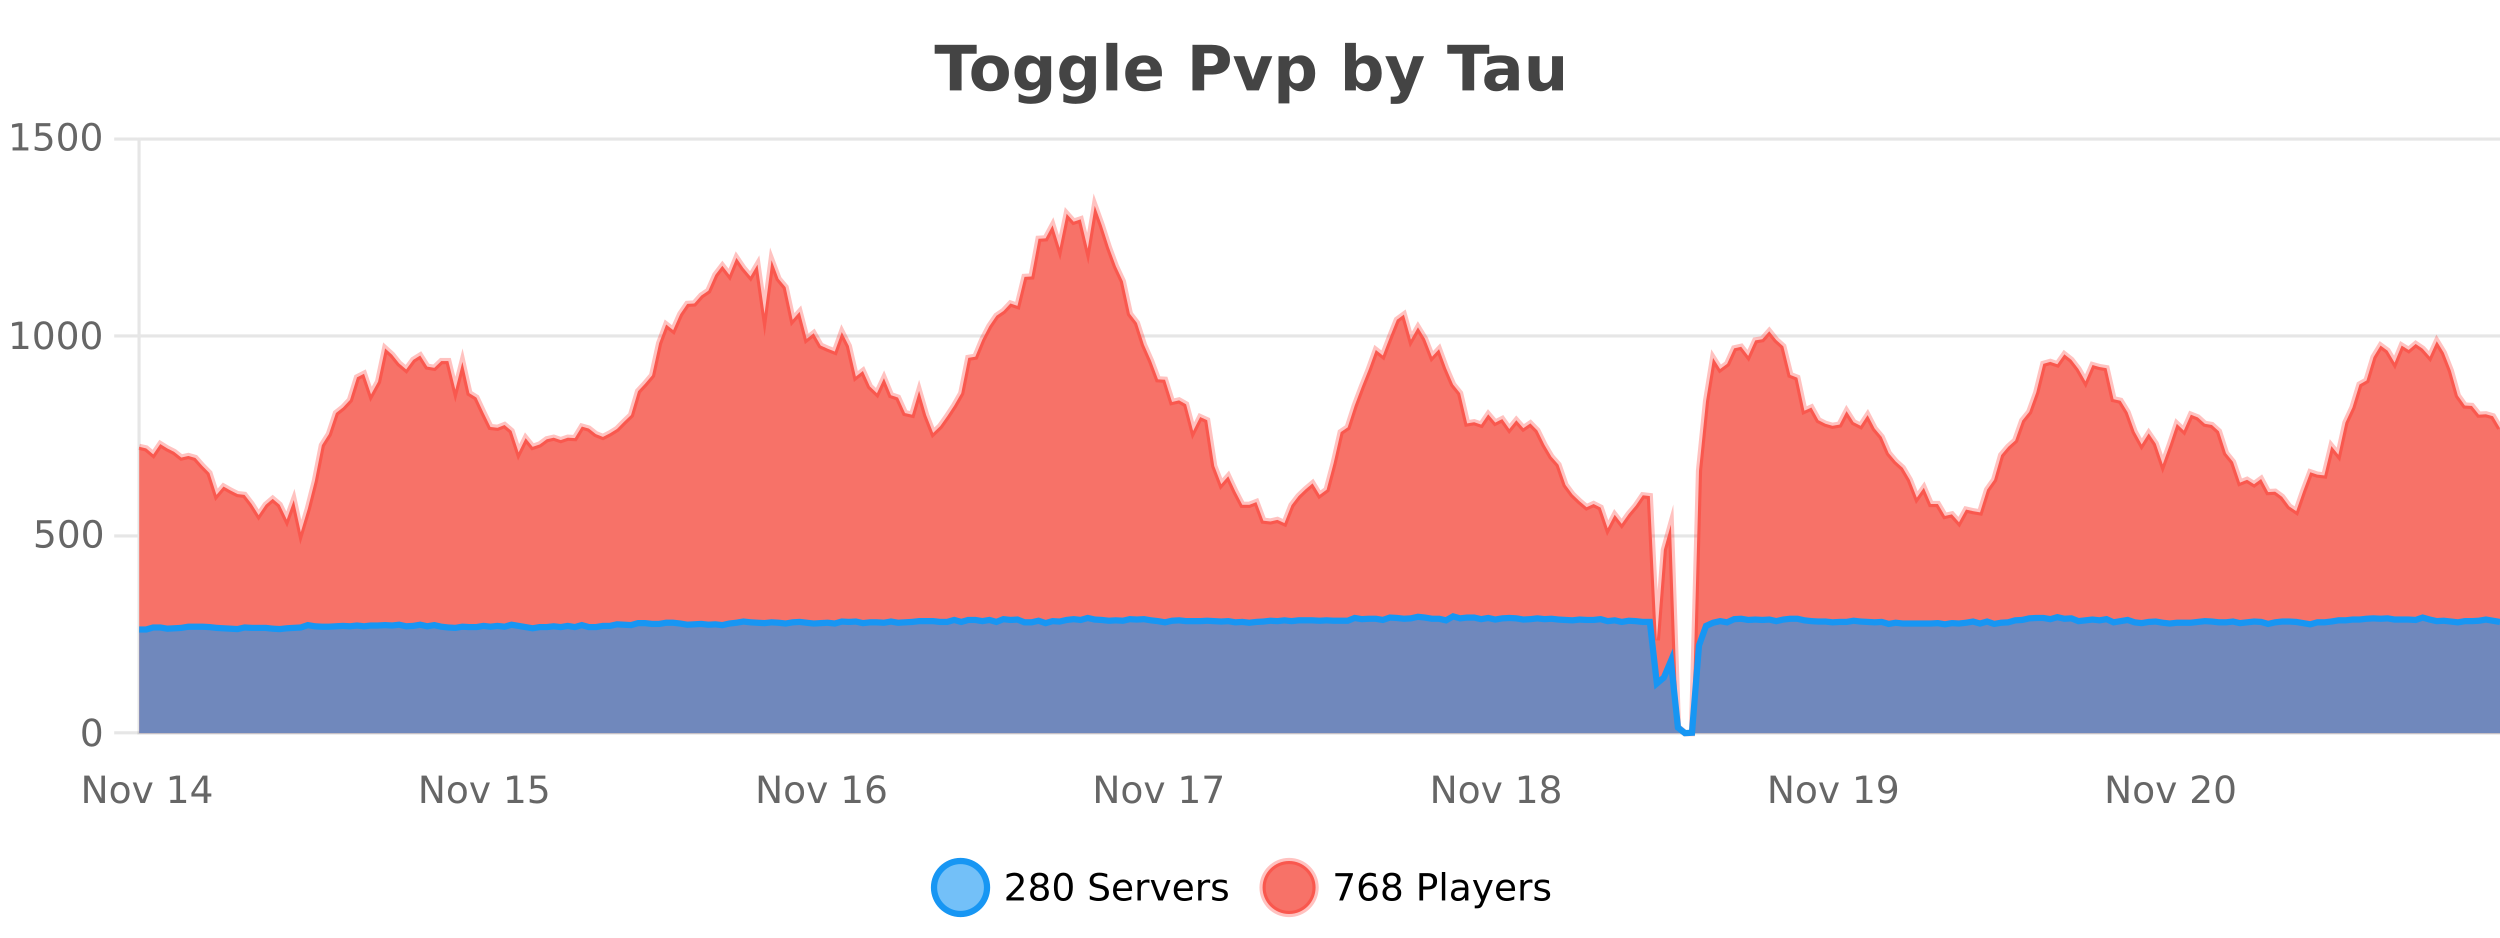 <?xml version="1.0" encoding="UTF-8"?>
<svg xmlns="http://www.w3.org/2000/svg" xmlns:xlink="http://www.w3.org/1999/xlink" width="800pt" height="300pt" viewBox="0 0 800 300" version="1.1">
<defs>
<clipPath id="clip1">
  <path d="M 270 263 L 345 263 L 345 300 L 270 300 Z M 270 263 "/>
</clipPath>
<clipPath id="clip2">
  <path d="M 375 263 L 450 263 L 450 300 L 375 300 Z M 375 263 "/>
</clipPath>
<clipPath id="clip3">
  <path d="M 44.539 65 L 800 65 L 800 234.602 L 44.539 234.602 Z M 44.539 65 "/>
</clipPath>
<clipPath id="clip4">
  <path d="M 43.539 43 L 800 43 L 800 235.602 L 43.539 235.602 Z M 43.539 43 "/>
</clipPath>
<clipPath id="clip5">
  <path d="M 44.539 197 L 800 197 L 800 234.602 L 44.539 234.602 Z M 44.539 197 "/>
</clipPath>
<clipPath id="clip6">
  <path d="M 43.539 168 L 800 168 L 800 235.602 L 43.539 235.602 Z M 43.539 168 "/>
</clipPath>
</defs>
<g id="surface194296">
<rect x="0" y="0" width="800" height="300" style="fill:rgb(100%,100%,100%);fill-opacity:1;stroke:none;"/>
<path style="fill:none;stroke-width:1;stroke-linecap:butt;stroke-linejoin:miter;stroke:rgb(0%,0%,0%);stroke-opacity:0.098;stroke-miterlimit:10;" d="M 45 234.5 L 800 234.5 "/>
<path style="fill:none;stroke-width:1;stroke-linecap:butt;stroke-linejoin:miter;stroke:rgb(0%,0%,0%);stroke-opacity:0.098;stroke-miterlimit:10;" d="M 36.539 234.5 L 44 234.5 "/>
<path style="fill:none;stroke-width:1;stroke-linecap:butt;stroke-linejoin:miter;stroke:rgb(0%,0%,0%);stroke-opacity:0.098;stroke-miterlimit:10;" d="M 45 171.5 L 800 171.5 "/>
<path style="fill:none;stroke-width:1;stroke-linecap:butt;stroke-linejoin:miter;stroke:rgb(0%,0%,0%);stroke-opacity:0.098;stroke-miterlimit:10;" d="M 36.539 171.5 L 44 171.5 "/>
<path style="fill:none;stroke-width:1;stroke-linecap:butt;stroke-linejoin:miter;stroke:rgb(0%,0%,0%);stroke-opacity:0.098;stroke-miterlimit:10;" d="M 45 107.5 L 800 107.5 "/>
<path style="fill:none;stroke-width:1;stroke-linecap:butt;stroke-linejoin:miter;stroke:rgb(0%,0%,0%);stroke-opacity:0.098;stroke-miterlimit:10;" d="M 36.539 107.5 L 44 107.5 "/>
<path style="fill:none;stroke-width:1;stroke-linecap:butt;stroke-linejoin:miter;stroke:rgb(0%,0%,0%);stroke-opacity:0.098;stroke-miterlimit:10;" d="M 45 44.5 L 800 44.5 "/>
<path style="fill:none;stroke-width:1;stroke-linecap:butt;stroke-linejoin:miter;stroke:rgb(0%,0%,0%);stroke-opacity:0.098;stroke-miterlimit:10;" d="M 36.539 44.5 L 44 44.5 "/>
<path style=" stroke:none;fill-rule:nonzero;fill:rgb(9.02%,58.824%,95.294%);fill-opacity:0.6;" d="M 315.852 284 C 315.852 288.688 312.055 292.484 307.367 292.484 C 302.684 292.484 298.883 288.688 298.883 284 C 298.883 279.312 302.684 275.516 307.367 275.516 C 312.055 275.516 315.852 279.312 315.852 284 Z M 315.852 284 "/>
<g clip-path="url(#clip1)" clip-rule="nonzero">
<path style="fill:none;stroke-width:2;stroke-linecap:butt;stroke-linejoin:miter;stroke:rgb(9.02%,58.824%,95.294%);stroke-opacity:1;stroke-miterlimit:10;" d="M 315.852 284 C 315.852 288.688 312.055 292.484 307.367 292.484 C 302.684 292.484 298.883 288.688 298.883 284 C 298.883 279.312 302.684 275.516 307.367 275.516 C 312.055 275.516 315.852 279.312 315.852 284 Z M 315.852 284 "/>
</g>
<path style=" stroke:none;fill-rule:nonzero;fill:rgb(0%,0%,0%);fill-opacity:1;" d="M 323.477 287.156 L 327.617 287.156 L 327.617 288.156 L 322.055 288.156 L 322.055 287.156 C 322.5 286.699 323.109 286.078 323.883 285.297 C 324.664 284.508 325.152 283.996 325.352 283.766 C 325.734 283.352 326 282.996 326.148 282.703 C 326.305 282.402 326.383 282.109 326.383 281.828 C 326.383 281.359 326.215 280.98 325.883 280.688 C 325.559 280.398 325.137 280.25 324.617 280.25 C 324.242 280.25 323.844 280.312 323.43 280.438 C 323.023 280.562 322.586 280.762 322.117 281.031 L 322.117 279.828 C 322.594 279.641 323.039 279.5 323.445 279.406 C 323.859 279.305 324.242 279.25 324.586 279.25 C 325.492 279.25 326.215 279.48 326.758 279.938 C 327.297 280.387 327.57 280.992 327.57 281.75 C 327.57 282.105 327.5 282.445 327.367 282.766 C 327.23 283.09 326.984 283.469 326.633 283.906 C 326.527 284.023 326.215 284.352 325.695 284.891 C 325.172 285.434 324.434 286.188 323.477 287.156 Z M 332.629 284 C 332.066 284 331.621 284.152 331.301 284.453 C 330.977 284.758 330.816 285.168 330.816 285.688 C 330.816 286.219 330.977 286.637 331.301 286.938 C 331.621 287.242 332.066 287.391 332.629 287.391 C 333.191 287.391 333.633 287.242 333.957 286.938 C 334.277 286.637 334.441 286.219 334.441 285.688 C 334.441 285.168 334.277 284.758 333.957 284.453 C 333.645 284.152 333.199 284 332.629 284 Z M 331.441 283.5 C 330.941 283.375 330.543 283.141 330.254 282.797 C 329.973 282.445 329.832 282.016 329.832 281.516 C 329.832 280.82 330.082 280.266 330.582 279.859 C 331.082 279.453 331.762 279.25 332.629 279.25 C 333.504 279.25 334.184 279.453 334.676 279.859 C 335.176 280.266 335.426 280.82 335.426 281.516 C 335.426 282.016 335.285 282.445 335.004 282.797 C 334.723 283.141 334.324 283.375 333.816 283.5 C 334.387 283.637 334.832 283.898 335.145 284.281 C 335.465 284.668 335.629 285.137 335.629 285.688 C 335.629 286.543 335.367 287.199 334.848 287.656 C 334.336 288.105 333.598 288.328 332.629 288.328 C 331.668 288.328 330.93 288.105 330.41 287.656 C 329.887 287.199 329.629 286.543 329.629 285.688 C 329.629 285.137 329.789 284.668 330.113 284.281 C 330.434 283.898 330.879 283.637 331.441 283.5 Z M 331.02 281.625 C 331.02 282.086 331.16 282.438 331.441 282.688 C 331.723 282.938 332.117 283.062 332.629 283.062 C 333.137 283.062 333.535 282.938 333.816 282.688 C 334.105 282.438 334.254 282.086 334.254 281.625 C 334.254 281.18 334.105 280.828 333.816 280.578 C 333.535 280.32 333.137 280.188 332.629 280.188 C 332.117 280.188 331.723 280.32 331.441 280.578 C 331.16 280.828 331.02 281.18 331.02 281.625 Z M 340.266 280.188 C 339.66 280.188 339.203 280.492 338.891 281.094 C 338.586 281.688 338.438 282.59 338.438 283.797 C 338.438 284.996 338.586 285.898 338.891 286.5 C 339.203 287.094 339.66 287.391 340.266 287.391 C 340.879 287.391 341.336 287.094 341.641 286.5 C 341.953 285.898 342.109 284.996 342.109 283.797 C 342.109 282.59 341.953 281.688 341.641 281.094 C 341.336 280.492 340.879 280.188 340.266 280.188 Z M 340.266 279.25 C 341.242 279.25 341.992 279.641 342.516 280.422 C 343.035 281.195 343.297 282.32 343.297 283.797 C 343.297 285.266 343.035 286.391 342.516 287.172 C 341.992 287.945 341.242 288.328 340.266 288.328 C 339.285 288.328 338.535 287.945 338.016 287.172 C 337.504 286.391 337.25 285.266 337.25 283.797 C 337.25 282.32 337.504 281.195 338.016 280.422 C 338.535 279.641 339.285 279.25 340.266 279.25 Z M 354.32 279.688 L 354.32 280.844 C 353.871 280.637 353.445 280.48 353.039 280.375 C 352.641 280.262 352.262 280.203 351.898 280.203 C 351.25 280.203 350.75 280.328 350.398 280.578 C 350.055 280.828 349.883 281.188 349.883 281.656 C 349.883 282.043 349.996 282.336 350.227 282.531 C 350.453 282.73 350.898 282.887 351.555 283 L 352.258 283.156 C 353.141 283.324 353.793 283.621 354.211 284.047 C 354.637 284.465 354.852 285.027 354.852 285.734 C 354.852 286.59 354.562 287.234 353.992 287.672 C 353.43 288.109 352.594 288.328 351.492 288.328 C 351.086 288.328 350.648 288.281 350.18 288.188 C 349.711 288.094 349.227 287.953 348.727 287.766 L 348.727 286.547 C 349.203 286.82 349.672 287.023 350.133 287.156 C 350.602 287.293 351.055 287.359 351.492 287.359 C 352.168 287.359 352.688 287.23 353.055 286.969 C 353.43 286.699 353.617 286.32 353.617 285.828 C 353.617 285.402 353.48 285.07 353.211 284.828 C 352.949 284.578 352.516 284.398 351.914 284.281 L 351.195 284.141 C 350.309 283.965 349.668 283.688 349.273 283.312 C 348.887 282.938 348.695 282.418 348.695 281.75 C 348.695 280.969 348.965 280.359 349.508 279.922 C 350.047 279.477 350.797 279.25 351.758 279.25 C 352.172 279.25 352.59 279.289 353.008 279.359 C 353.434 279.434 353.871 279.543 354.32 279.688 Z M 362.266 284.609 L 362.266 285.125 L 357.297 285.125 C 357.348 285.875 357.57 286.445 357.969 286.828 C 358.375 287.215 358.93 287.406 359.641 287.406 C 360.055 287.406 360.457 287.359 360.844 287.266 C 361.238 287.164 361.629 287.008 362.016 286.797 L 362.016 287.828 C 361.617 287.984 361.219 288.105 360.812 288.188 C 360.406 288.281 359.992 288.328 359.578 288.328 C 358.535 288.328 357.707 288.027 357.094 287.422 C 356.477 286.809 356.172 285.98 356.172 284.938 C 356.172 283.867 356.461 283.016 357.047 282.391 C 357.629 281.758 358.41 281.438 359.391 281.438 C 360.273 281.438 360.973 281.727 361.484 282.297 C 362.004 282.859 362.266 283.633 362.266 284.609 Z M 361.188 284.281 C 361.176 283.699 361.008 283.23 360.688 282.875 C 360.363 282.523 359.938 282.344 359.406 282.344 C 358.801 282.344 358.316 282.516 357.953 282.859 C 357.598 283.203 357.395 283.684 357.344 284.297 Z M 367.836 282.594 C 367.711 282.531 367.574 282.484 367.43 282.453 C 367.293 282.414 367.137 282.391 366.961 282.391 C 366.355 282.391 365.887 282.59 365.555 282.984 C 365.23 283.383 365.07 283.953 365.07 284.703 L 365.07 288.156 L 363.992 288.156 L 363.992 281.594 L 365.07 281.594 L 365.07 282.609 C 365.297 282.215 365.594 281.922 365.961 281.734 C 366.324 281.539 366.766 281.438 367.289 281.438 C 367.359 281.438 367.438 281.445 367.523 281.453 C 367.617 281.465 367.715 281.48 367.82 281.5 Z M 368.195 281.594 L 369.336 281.594 L 371.383 287.094 L 373.445 281.594 L 374.586 281.594 L 372.117 288.156 L 370.648 288.156 Z M 381.688 284.609 L 381.688 285.125 L 376.719 285.125 C 376.77 285.875 376.992 286.445 377.391 286.828 C 377.797 287.215 378.352 287.406 379.062 287.406 C 379.477 287.406 379.879 287.359 380.266 287.266 C 380.66 287.164 381.051 287.008 381.438 286.797 L 381.438 287.828 C 381.039 287.984 380.641 288.105 380.234 288.188 C 379.828 288.281 379.414 288.328 379 288.328 C 377.957 288.328 377.129 288.027 376.516 287.422 C 375.898 286.809 375.594 285.98 375.594 284.938 C 375.594 283.867 375.883 283.016 376.469 282.391 C 377.051 281.758 377.832 281.438 378.812 281.438 C 379.695 281.438 380.395 281.727 380.906 282.297 C 381.426 282.859 381.688 283.633 381.688 284.609 Z M 380.609 284.281 C 380.598 283.699 380.43 283.23 380.109 282.875 C 379.785 282.523 379.359 282.344 378.828 282.344 C 378.223 282.344 377.738 282.516 377.375 282.859 C 377.02 283.203 376.816 283.684 376.766 284.297 Z M 387.258 282.594 C 387.133 282.531 386.996 282.484 386.852 282.453 C 386.715 282.414 386.559 282.391 386.383 282.391 C 385.777 282.391 385.309 282.59 384.977 282.984 C 384.652 283.383 384.492 283.953 384.492 284.703 L 384.492 288.156 L 383.414 288.156 L 383.414 281.594 L 384.492 281.594 L 384.492 282.609 C 384.719 282.215 385.016 281.922 385.383 281.734 C 385.746 281.539 386.188 281.438 386.711 281.438 C 386.781 281.438 386.859 281.445 386.945 281.453 C 387.039 281.465 387.137 281.48 387.242 281.5 Z M 392.562 281.781 L 392.562 282.812 C 392.258 282.656 391.941 282.543 391.609 282.469 C 391.285 282.387 390.945 282.344 390.594 282.344 C 390.062 282.344 389.66 282.43 389.391 282.594 C 389.117 282.75 388.984 282.996 388.984 283.328 C 388.984 283.578 389.078 283.777 389.266 283.922 C 389.461 284.059 389.852 284.188 390.438 284.312 L 390.797 284.406 C 391.566 284.562 392.113 284.793 392.438 285.094 C 392.758 285.398 392.922 285.812 392.922 286.344 C 392.922 286.961 392.676 287.445 392.188 287.797 C 391.707 288.152 391.047 288.328 390.203 288.328 C 389.848 288.328 389.477 288.289 389.094 288.219 C 388.719 288.156 388.32 288.059 387.906 287.922 L 387.906 286.797 C 388.301 287.008 388.691 287.164 389.078 287.266 C 389.461 287.371 389.848 287.422 390.234 287.422 C 390.734 287.422 391.117 287.34 391.391 287.172 C 391.672 286.996 391.812 286.746 391.812 286.422 C 391.812 286.133 391.711 285.906 391.516 285.75 C 391.316 285.594 390.883 285.445 390.219 285.297 L 389.844 285.219 C 389.176 285.074 388.691 284.855 388.391 284.562 C 388.098 284.273 387.953 283.875 387.953 283.375 C 387.953 282.75 388.172 282.273 388.609 281.938 C 389.047 281.605 389.664 281.438 390.469 281.438 C 390.863 281.438 391.238 281.469 391.594 281.531 C 391.945 281.586 392.27 281.668 392.562 281.781 Z M 317.367 277.016 "/>
<path style=" stroke:none;fill-rule:nonzero;fill:rgb(96.863%,44.706%,40.784%);fill-opacity:1;" d="M 420.988 284 C 420.988 288.688 417.191 292.484 412.504 292.484 C 407.82 292.484 404.02 288.688 404.02 284 C 404.02 279.312 407.82 275.516 412.504 275.516 C 417.191 275.516 420.988 279.312 420.988 284 Z M 420.988 284 "/>
<g clip-path="url(#clip2)" clip-rule="nonzero">
<path style="fill:none;stroke-width:2;stroke-linecap:butt;stroke-linejoin:miter;stroke:rgb(100%,4.706%,0%);stroke-opacity:0.247;stroke-miterlimit:10;" d="M 420.988 284 C 420.988 288.688 417.191 292.484 412.504 292.484 C 407.82 292.484 404.02 288.688 404.02 284 C 404.02 279.312 407.82 275.516 412.504 275.516 C 417.191 275.516 420.988 279.312 420.988 284 Z M 420.988 284 "/>
</g>
<path style=" stroke:none;fill-rule:nonzero;fill:rgb(0%,0%,0%);fill-opacity:1;" d="M 427.305 279.406 L 432.93 279.406 L 432.93 279.906 L 429.758 288.156 L 428.523 288.156 L 431.508 280.406 L 427.305 280.406 Z M 437.922 283.312 C 437.391 283.312 436.969 283.496 436.656 283.859 C 436.344 284.227 436.188 284.719 436.188 285.344 C 436.188 285.98 436.344 286.48 436.656 286.844 C 436.969 287.211 437.391 287.391 437.922 287.391 C 438.453 287.391 438.867 287.211 439.172 286.844 C 439.484 286.48 439.641 285.98 439.641 285.344 C 439.641 284.719 439.484 284.227 439.172 283.859 C 438.867 283.496 438.453 283.312 437.922 283.312 Z M 440.266 279.594 L 440.266 280.672 C 439.961 280.539 439.66 280.434 439.359 280.359 C 439.055 280.289 438.758 280.25 438.469 280.25 C 437.688 280.25 437.086 280.516 436.672 281.047 C 436.266 281.57 436.031 282.359 435.969 283.422 C 436.195 283.09 436.484 282.836 436.828 282.656 C 437.18 282.469 437.566 282.375 437.984 282.375 C 438.859 282.375 439.551 282.641 440.062 283.172 C 440.57 283.703 440.828 284.43 440.828 285.344 C 440.828 286.25 440.562 286.977 440.031 287.516 C 439.5 288.059 438.797 288.328 437.922 288.328 C 436.898 288.328 436.125 287.945 435.594 287.172 C 435.062 286.391 434.797 285.266 434.797 283.797 C 434.797 282.414 435.125 281.309 435.781 280.484 C 436.438 279.664 437.316 279.25 438.422 279.25 C 438.711 279.25 439.008 279.281 439.312 279.344 C 439.613 279.398 439.93 279.48 440.266 279.594 Z M 445.398 284 C 444.836 284 444.391 284.152 444.07 284.453 C 443.746 284.758 443.586 285.168 443.586 285.688 C 443.586 286.219 443.746 286.637 444.07 286.938 C 444.391 287.242 444.836 287.391 445.398 287.391 C 445.961 287.391 446.402 287.242 446.727 286.938 C 447.047 286.637 447.211 286.219 447.211 285.688 C 447.211 285.168 447.047 284.758 446.727 284.453 C 446.414 284.152 445.969 284 445.398 284 Z M 444.211 283.5 C 443.711 283.375 443.312 283.141 443.023 282.797 C 442.742 282.445 442.602 282.016 442.602 281.516 C 442.602 280.82 442.852 280.266 443.352 279.859 C 443.852 279.453 444.531 279.25 445.398 279.25 C 446.273 279.25 446.953 279.453 447.445 279.859 C 447.945 280.266 448.195 280.82 448.195 281.516 C 448.195 282.016 448.055 282.445 447.773 282.797 C 447.492 283.141 447.094 283.375 446.586 283.5 C 447.156 283.637 447.602 283.898 447.914 284.281 C 448.234 284.668 448.398 285.137 448.398 285.688 C 448.398 286.543 448.137 287.199 447.617 287.656 C 447.105 288.105 446.367 288.328 445.398 288.328 C 444.438 288.328 443.699 288.105 443.18 287.656 C 442.656 287.199 442.398 286.543 442.398 285.688 C 442.398 285.137 442.559 284.668 442.883 284.281 C 443.203 283.898 443.648 283.637 444.211 283.5 Z M 443.789 281.625 C 443.789 282.086 443.93 282.438 444.211 282.688 C 444.492 282.938 444.887 283.062 445.398 283.062 C 445.906 283.062 446.305 282.938 446.586 282.688 C 446.875 282.438 447.023 282.086 447.023 281.625 C 447.023 281.18 446.875 280.828 446.586 280.578 C 446.305 280.32 445.906 280.188 445.398 280.188 C 444.887 280.188 444.492 280.32 444.211 280.578 C 443.93 280.828 443.789 281.18 443.789 281.625 Z M 455.398 280.375 L 455.398 283.672 L 456.883 283.672 C 457.434 283.672 457.859 283.531 458.164 283.25 C 458.465 282.961 458.617 282.547 458.617 282.016 C 458.617 281.496 458.465 281.094 458.164 280.812 C 457.859 280.523 457.434 280.375 456.883 280.375 Z M 454.211 279.406 L 456.883 279.406 C 457.871 279.406 458.617 279.633 459.117 280.078 C 459.617 280.516 459.867 281.164 459.867 282.016 C 459.867 282.883 459.617 283.539 459.117 283.984 C 458.617 284.422 457.871 284.641 456.883 284.641 L 455.398 284.641 L 455.398 288.156 L 454.211 288.156 Z M 461.398 279.031 L 462.477 279.031 L 462.477 288.156 L 461.398 288.156 Z M 467.719 284.859 C 466.852 284.859 466.25 284.961 465.906 285.156 C 465.57 285.355 465.406 285.695 465.406 286.172 C 465.406 286.559 465.531 286.867 465.781 287.094 C 466.039 287.312 466.383 287.422 466.812 287.422 C 467.414 287.422 467.895 287.215 468.25 286.797 C 468.613 286.371 468.797 285.805 468.797 285.094 L 468.797 284.859 Z M 469.875 284.406 L 469.875 288.156 L 468.797 288.156 L 468.797 287.156 C 468.547 287.555 468.238 287.852 467.875 288.047 C 467.508 288.234 467.062 288.328 466.531 288.328 C 465.852 288.328 465.316 288.141 464.922 287.766 C 464.523 287.383 464.328 286.875 464.328 286.25 C 464.328 285.512 464.57 284.953 465.062 284.578 C 465.562 284.203 466.301 284.016 467.281 284.016 L 468.797 284.016 L 468.797 283.906 C 468.797 283.406 468.629 283.023 468.297 282.75 C 467.973 282.48 467.52 282.344 466.938 282.344 C 466.562 282.344 466.191 282.391 465.828 282.484 C 465.473 282.578 465.133 282.715 464.812 282.891 L 464.812 281.891 C 465.207 281.734 465.586 281.621 465.953 281.547 C 466.328 281.477 466.691 281.438 467.047 281.438 C 467.992 281.438 468.703 281.684 469.172 282.172 C 469.641 282.664 469.875 283.406 469.875 284.406 Z M 474.82 288.766 C 474.516 289.547 474.219 290.055 473.93 290.297 C 473.637 290.535 473.25 290.656 472.773 290.656 L 471.914 290.656 L 471.914 289.75 L 472.539 289.75 C 472.84 289.75 473.07 289.676 473.227 289.531 C 473.391 289.395 473.574 289.066 473.773 288.547 L 473.977 288.047 L 471.32 281.594 L 472.461 281.594 L 474.508 286.719 L 476.57 281.594 L 477.711 281.594 Z M 484.812 284.609 L 484.812 285.125 L 479.844 285.125 C 479.895 285.875 480.117 286.445 480.516 286.828 C 480.922 287.215 481.477 287.406 482.188 287.406 C 482.602 287.406 483.004 287.359 483.391 287.266 C 483.785 287.164 484.176 287.008 484.562 286.797 L 484.562 287.828 C 484.164 287.984 483.766 288.105 483.359 288.188 C 482.953 288.281 482.539 288.328 482.125 288.328 C 481.082 288.328 480.254 288.027 479.641 287.422 C 479.023 286.809 478.719 285.98 478.719 284.938 C 478.719 283.867 479.008 283.016 479.594 282.391 C 480.176 281.758 480.957 281.438 481.938 281.438 C 482.82 281.438 483.52 281.727 484.031 282.297 C 484.551 282.859 484.812 283.633 484.812 284.609 Z M 483.734 284.281 C 483.723 283.699 483.555 283.23 483.234 282.875 C 482.91 282.523 482.484 282.344 481.953 282.344 C 481.348 282.344 480.863 282.516 480.5 282.859 C 480.145 283.203 479.941 283.684 479.891 284.297 Z M 490.383 282.594 C 490.258 282.531 490.121 282.484 489.977 282.453 C 489.84 282.414 489.684 282.391 489.508 282.391 C 488.902 282.391 488.434 282.59 488.102 282.984 C 487.777 283.383 487.617 283.953 487.617 284.703 L 487.617 288.156 L 486.539 288.156 L 486.539 281.594 L 487.617 281.594 L 487.617 282.609 C 487.844 282.215 488.141 281.922 488.508 281.734 C 488.871 281.539 489.312 281.438 489.836 281.438 C 489.906 281.438 489.984 281.445 490.07 281.453 C 490.164 281.465 490.262 281.48 490.367 281.5 Z M 495.691 281.781 L 495.691 282.812 C 495.387 282.656 495.07 282.543 494.738 282.469 C 494.414 282.387 494.074 282.344 493.723 282.344 C 493.191 282.344 492.789 282.43 492.52 282.594 C 492.246 282.75 492.113 282.996 492.113 283.328 C 492.113 283.578 492.207 283.777 492.395 283.922 C 492.59 284.059 492.98 284.188 493.566 284.312 L 493.926 284.406 C 494.695 284.562 495.242 284.793 495.566 285.094 C 495.887 285.398 496.051 285.812 496.051 286.344 C 496.051 286.961 495.805 287.445 495.316 287.797 C 494.836 288.152 494.176 288.328 493.332 288.328 C 492.977 288.328 492.605 288.289 492.223 288.219 C 491.848 288.156 491.449 288.059 491.035 287.922 L 491.035 286.797 C 491.43 287.008 491.82 287.164 492.207 287.266 C 492.59 287.371 492.977 287.422 493.363 287.422 C 493.863 287.422 494.246 287.34 494.52 287.172 C 494.801 286.996 494.941 286.746 494.941 286.422 C 494.941 286.133 494.84 285.906 494.645 285.75 C 494.445 285.594 494.012 285.445 493.348 285.297 L 492.973 285.219 C 492.305 285.074 491.82 284.855 491.52 284.562 C 491.227 284.273 491.082 283.875 491.082 283.375 C 491.082 282.75 491.301 282.273 491.738 281.938 C 492.176 281.605 492.793 281.438 493.598 281.438 C 493.992 281.438 494.367 281.469 494.723 281.531 C 495.074 281.586 495.398 281.668 495.691 281.781 Z M 422.504 277.016 "/>
<path style=" stroke:none;fill-rule:nonzero;fill:rgb(26.667%,26.667%,26.667%);fill-opacity:1;" d="M 299.094 14.344 L 312.531 14.344 L 312.531 17.188 L 307.703 17.188 L 307.703 28.922 L 303.938 28.922 L 303.938 17.188 L 299.094 17.188 Z M 316.875 20.219 C 316.094 20.219 315.5 20.5 315.094 21.062 C 314.688 21.617 314.484 22.418 314.484 23.469 C 314.484 24.512 314.688 25.312 315.094 25.875 C 315.5 26.43 316.094 26.703 316.875 26.703 C 317.633 26.703 318.211 26.43 318.609 25.875 C 319.016 25.312 319.219 24.512 319.219 23.469 C 319.219 22.418 319.016 21.617 318.609 21.062 C 318.211 20.5 317.633 20.219 316.875 20.219 Z M 316.875 17.719 C 318.75 17.719 320.211 18.23 321.266 19.25 C 322.328 20.262 322.859 21.668 322.859 23.469 C 322.859 25.262 322.328 26.668 321.266 27.688 C 320.211 28.699 318.75 29.203 316.875 29.203 C 314.977 29.203 313.5 28.699 312.438 27.688 C 311.375 26.668 310.844 25.262 310.844 23.469 C 310.844 21.668 311.375 20.262 312.438 19.25 C 313.5 18.23 314.977 17.719 316.875 17.719 Z M 332.852 27.062 C 332.371 27.699 331.84 28.168 331.258 28.469 C 330.672 28.773 330 28.922 329.242 28.922 C 327.906 28.922 326.805 28.398 325.93 27.344 C 325.062 26.293 324.633 24.953 324.633 23.328 C 324.633 21.695 325.062 20.355 325.93 19.312 C 326.805 18.262 327.906 17.734 329.242 17.734 C 330 17.734 330.672 17.887 331.258 18.188 C 331.84 18.492 332.371 18.965 332.852 19.609 L 332.852 17.984 L 336.367 17.984 L 336.367 27.812 C 336.367 29.57 335.809 30.914 334.695 31.844 C 333.59 32.77 331.98 33.234 329.867 33.234 C 329.188 33.234 328.527 33.18 327.883 33.078 C 327.246 32.973 326.605 32.816 325.961 32.609 L 325.961 29.875 C 326.574 30.227 327.172 30.488 327.758 30.656 C 328.34 30.832 328.93 30.922 329.523 30.922 C 330.668 30.922 331.508 30.672 332.039 30.172 C 332.578 29.672 332.852 28.887 332.852 27.812 Z M 330.539 20.266 C 329.82 20.266 329.258 20.531 328.852 21.062 C 328.445 21.594 328.242 22.352 328.242 23.328 C 328.242 24.328 328.434 25.09 328.82 25.609 C 329.215 26.121 329.789 26.375 330.539 26.375 C 331.266 26.375 331.836 26.109 332.242 25.578 C 332.648 25.047 332.852 24.297 332.852 23.328 C 332.852 22.352 332.648 21.594 332.242 21.062 C 331.836 20.531 331.266 20.266 330.539 20.266 Z M 347.168 27.062 C 346.688 27.699 346.156 28.168 345.574 28.469 C 344.988 28.773 344.316 28.922 343.559 28.922 C 342.223 28.922 341.121 28.398 340.246 27.344 C 339.379 26.293 338.949 24.953 338.949 23.328 C 338.949 21.695 339.379 20.355 340.246 19.312 C 341.121 18.262 342.223 17.734 343.559 17.734 C 344.316 17.734 344.988 17.887 345.574 18.188 C 346.156 18.492 346.688 18.965 347.168 19.609 L 347.168 17.984 L 350.684 17.984 L 350.684 27.812 C 350.684 29.57 350.125 30.914 349.012 31.844 C 347.906 32.77 346.297 33.234 344.184 33.234 C 343.504 33.234 342.844 33.18 342.199 33.078 C 341.562 32.973 340.922 32.816 340.277 32.609 L 340.277 29.875 C 340.891 30.227 341.488 30.488 342.074 30.656 C 342.656 30.832 343.246 30.922 343.84 30.922 C 344.984 30.922 345.824 30.672 346.355 30.172 C 346.895 29.672 347.168 28.887 347.168 27.812 Z M 344.855 20.266 C 344.137 20.266 343.574 20.531 343.168 21.062 C 342.762 21.594 342.559 22.352 342.559 23.328 C 342.559 24.328 342.75 25.09 343.137 25.609 C 343.531 26.121 344.105 26.375 344.855 26.375 C 345.582 26.375 346.152 26.109 346.559 25.578 C 346.965 25.047 347.168 24.297 347.168 23.328 C 347.168 22.352 346.965 21.594 346.559 21.062 C 346.152 20.531 345.582 20.266 344.855 20.266 Z M 354.047 13.719 L 357.531 13.719 L 357.531 28.922 L 354.047 28.922 Z M 371.809 23.422 L 371.809 24.422 L 363.637 24.422 C 363.719 25.246 364.016 25.859 364.527 26.266 C 365.035 26.672 365.746 26.875 366.652 26.875 C 367.391 26.875 368.145 26.766 368.918 26.547 C 369.688 26.328 370.48 26 371.293 25.562 L 371.293 28.25 C 370.469 28.562 369.641 28.797 368.809 28.953 C 367.984 29.117 367.16 29.203 366.34 29.203 C 364.359 29.203 362.816 28.703 361.715 27.703 C 360.621 26.695 360.074 25.281 360.074 23.469 C 360.074 21.68 360.609 20.273 361.684 19.25 C 362.766 18.23 364.25 17.719 366.137 17.719 C 367.855 17.719 369.23 18.242 370.262 19.281 C 371.293 20.312 371.809 21.695 371.809 23.422 Z M 368.215 22.266 C 368.215 21.602 368.02 21.062 367.637 20.656 C 367.25 20.25 366.746 20.047 366.121 20.047 C 365.441 20.047 364.891 20.242 364.465 20.625 C 364.047 21 363.785 21.547 363.684 22.266 Z M 381.586 14.344 L 387.82 14.344 C 389.672 14.344 391.094 14.758 392.086 15.578 C 393.086 16.402 393.586 17.574 393.586 19.094 C 393.586 20.625 393.086 21.805 392.086 22.625 C 391.094 23.449 389.672 23.859 387.82 23.859 L 385.336 23.859 L 385.336 28.922 L 381.586 28.922 Z M 385.336 17.062 L 385.336 21.141 L 387.414 21.141 C 388.141 21.141 388.703 20.965 389.102 20.609 C 389.508 20.258 389.711 19.75 389.711 19.094 C 389.711 18.449 389.508 17.949 389.102 17.594 C 388.703 17.242 388.141 17.062 387.414 17.062 Z M 394.695 17.984 L 398.195 17.984 L 400.93 25.547 L 403.633 17.984 L 407.148 17.984 L 402.836 28.922 L 398.992 28.922 Z M 412.609 27.344 L 412.609 33.078 L 409.125 33.078 L 409.125 17.984 L 412.609 17.984 L 412.609 19.578 C 413.098 18.945 413.633 18.477 414.219 18.172 C 414.801 17.871 415.473 17.719 416.234 17.719 C 417.586 17.719 418.695 18.258 419.562 19.328 C 420.426 20.402 420.859 21.781 420.859 23.469 C 420.859 25.148 420.426 26.523 419.562 27.594 C 418.695 28.668 417.586 29.203 416.234 29.203 C 415.473 29.203 414.801 29.051 414.219 28.75 C 413.633 28.449 413.098 27.98 412.609 27.344 Z M 414.938 20.266 C 414.188 20.266 413.609 20.543 413.203 21.094 C 412.805 21.637 412.609 22.43 412.609 23.469 C 412.609 24.5 412.805 25.293 413.203 25.844 C 413.609 26.398 414.188 26.672 414.938 26.672 C 415.688 26.672 416.258 26.402 416.656 25.859 C 417.051 25.309 417.25 24.512 417.25 23.469 C 417.25 22.43 417.051 21.637 416.656 21.094 C 416.258 20.543 415.688 20.266 414.938 20.266 Z M 436.219 26.672 C 436.969 26.672 437.539 26.402 437.938 25.859 C 438.332 25.309 438.531 24.512 438.531 23.469 C 438.531 22.43 438.332 21.637 437.938 21.094 C 437.539 20.543 436.969 20.266 436.219 20.266 C 435.469 20.266 434.891 20.543 434.484 21.094 C 434.086 21.637 433.891 22.43 433.891 23.469 C 433.891 24.5 434.086 25.293 434.484 25.844 C 434.891 26.398 435.469 26.672 436.219 26.672 Z M 433.891 19.578 C 434.379 18.945 434.914 18.477 435.5 18.172 C 436.082 17.871 436.754 17.719 437.516 17.719 C 438.867 17.719 439.977 18.258 440.844 19.328 C 441.707 20.402 442.141 21.781 442.141 23.469 C 442.141 25.148 441.707 26.523 440.844 27.594 C 439.977 28.668 438.867 29.203 437.516 29.203 C 436.754 29.203 436.082 29.051 435.5 28.75 C 434.914 28.449 434.379 27.98 433.891 27.344 L 433.891 28.922 L 430.406 28.922 L 430.406 13.719 L 433.891 13.719 Z M 443.281 17.984 L 446.766 17.984 L 449.719 25.406 L 452.219 17.984 L 455.703 17.984 L 451.109 29.953 C 450.648 31.172 450.109 32.02 449.484 32.5 C 448.867 32.988 448.062 33.234 447.062 33.234 L 445.031 33.234 L 445.031 30.938 L 446.125 30.938 C 446.719 30.938 447.148 30.844 447.422 30.656 C 447.691 30.469 447.898 30.129 448.047 29.641 L 448.156 29.344 Z M 463.125 14.344 L 476.562 14.344 L 476.562 17.188 L 471.734 17.188 L 471.734 28.922 L 467.969 28.922 L 467.969 17.188 L 463.125 17.188 Z M 480.676 24 C 479.945 24 479.398 24.125 479.035 24.375 C 478.668 24.617 478.488 24.98 478.488 25.469 C 478.488 25.906 478.633 26.25 478.926 26.5 C 479.227 26.75 479.637 26.875 480.16 26.875 C 480.816 26.875 481.367 26.641 481.816 26.172 C 482.273 25.703 482.504 25.117 482.504 24.406 L 482.504 24 Z M 486.02 22.688 L 486.02 28.922 L 482.504 28.922 L 482.504 27.297 C 482.035 27.965 481.504 28.449 480.91 28.75 C 480.324 29.051 479.613 29.203 478.77 29.203 C 477.645 29.203 476.727 28.875 476.02 28.219 C 475.309 27.555 474.957 26.695 474.957 25.641 C 474.957 24.359 475.395 23.422 476.27 22.828 C 477.152 22.227 478.543 21.922 480.441 21.922 L 482.504 21.922 L 482.504 21.641 C 482.504 21.09 482.285 20.688 481.848 20.438 C 481.41 20.18 480.727 20.047 479.801 20.047 C 479.051 20.047 478.352 20.125 477.707 20.281 C 477.059 20.43 476.461 20.648 475.91 20.938 L 475.91 18.281 C 476.66 18.094 477.41 17.953 478.16 17.859 C 478.918 17.766 479.68 17.719 480.441 17.719 C 482.41 17.719 483.832 18.109 484.707 18.891 C 485.582 19.664 486.02 20.93 486.02 22.688 Z M 489.156 24.656 L 489.156 17.984 L 492.672 17.984 L 492.672 19.078 C 492.672 19.672 492.664 20.418 492.656 21.312 C 492.656 22.211 492.656 22.805 492.656 23.094 C 492.656 23.98 492.676 24.617 492.719 25 C 492.77 25.387 492.848 25.668 492.953 25.844 C 493.098 26.074 493.285 26.25 493.516 26.375 C 493.742 26.5 494.008 26.562 494.312 26.562 C 495.039 26.562 495.613 26.281 496.031 25.719 C 496.445 25.156 496.656 24.383 496.656 23.391 L 496.656 17.984 L 500.156 17.984 L 500.156 28.922 L 496.656 28.922 L 496.656 27.344 C 496.125 27.98 495.562 28.449 494.969 28.75 C 494.383 29.051 493.738 29.203 493.031 29.203 C 491.77 29.203 490.805 28.82 490.141 28.047 C 489.484 27.266 489.156 26.137 489.156 24.656 Z M 299 10.359 "/>
<path style="fill:none;stroke-width:1;stroke-linecap:butt;stroke-linejoin:miter;stroke:rgb(0%,0%,0%);stroke-opacity:0.098;stroke-miterlimit:10;" d="M 44 234.5 L 801 234.5 "/>
<path style=" stroke:none;fill-rule:nonzero;fill:rgb(40%,40%,40%);fill-opacity:1;" d="M 26.961 248.203 L 28.555 248.203 L 32.445 255.516 L 32.445 248.203 L 33.586 248.203 L 33.586 256.953 L 31.992 256.953 L 28.117 249.641 L 28.117 256.953 L 26.961 256.953 Z M 38.438 251.141 C 37.863 251.141 37.406 251.371 37.062 251.828 C 36.727 252.277 36.562 252.891 36.562 253.672 C 36.562 254.465 36.727 255.086 37.062 255.531 C 37.395 255.98 37.852 256.203 38.438 256.203 C 39.008 256.203 39.461 255.98 39.797 255.531 C 40.141 255.074 40.312 254.453 40.312 253.672 C 40.312 252.902 40.141 252.289 39.797 251.828 C 39.461 251.371 39.008 251.141 38.438 251.141 Z M 38.438 250.234 C 39.375 250.234 40.109 250.543 40.641 251.156 C 41.18 251.762 41.453 252.602 41.453 253.672 C 41.453 254.746 41.18 255.59 40.641 256.203 C 40.109 256.82 39.375 257.125 38.438 257.125 C 37.5 257.125 36.758 256.82 36.219 256.203 C 35.688 255.59 35.422 254.746 35.422 253.672 C 35.422 252.602 35.688 251.762 36.219 251.156 C 36.758 250.543 37.5 250.234 38.438 250.234 Z M 42.469 250.391 L 43.609 250.391 L 45.656 255.891 L 47.719 250.391 L 48.859 250.391 L 46.391 256.953 L 44.922 256.953 Z M 54.508 255.953 L 56.445 255.953 L 56.445 249.281 L 54.336 249.703 L 54.336 248.625 L 56.43 248.203 L 57.617 248.203 L 57.617 255.953 L 59.555 255.953 L 59.555 256.953 L 54.508 256.953 Z M 65.188 249.234 L 62.203 253.906 L 65.188 253.906 Z M 64.875 248.203 L 66.375 248.203 L 66.375 253.906 L 67.625 253.906 L 67.625 254.891 L 66.375 254.891 L 66.375 256.953 L 65.188 256.953 L 65.188 254.891 L 61.25 254.891 L 61.25 253.75 Z M 25.789 245.816 "/>
<path style=" stroke:none;fill-rule:nonzero;fill:rgb(40%,40%,40%);fill-opacity:1;" d="M 134.883 248.203 L 136.477 248.203 L 140.367 255.516 L 140.367 248.203 L 141.508 248.203 L 141.508 256.953 L 139.914 256.953 L 136.039 249.641 L 136.039 256.953 L 134.883 256.953 Z M 146.359 251.141 C 145.785 251.141 145.328 251.371 144.984 251.828 C 144.648 252.277 144.484 252.891 144.484 253.672 C 144.484 254.465 144.648 255.086 144.984 255.531 C 145.316 255.98 145.773 256.203 146.359 256.203 C 146.93 256.203 147.383 255.98 147.719 255.531 C 148.062 255.074 148.234 254.453 148.234 253.672 C 148.234 252.902 148.062 252.289 147.719 251.828 C 147.383 251.371 146.93 251.141 146.359 251.141 Z M 146.359 250.234 C 147.297 250.234 148.031 250.543 148.562 251.156 C 149.102 251.762 149.375 252.602 149.375 253.672 C 149.375 254.746 149.102 255.59 148.562 256.203 C 148.031 256.82 147.297 257.125 146.359 257.125 C 145.422 257.125 144.68 256.82 144.141 256.203 C 143.609 255.59 143.344 254.746 143.344 253.672 C 143.344 252.602 143.609 251.762 144.141 251.156 C 144.68 250.543 145.422 250.234 146.359 250.234 Z M 150.391 250.391 L 151.531 250.391 L 153.578 255.891 L 155.641 250.391 L 156.781 250.391 L 154.312 256.953 L 152.844 256.953 Z M 162.43 255.953 L 164.367 255.953 L 164.367 249.281 L 162.258 249.703 L 162.258 248.625 L 164.352 248.203 L 165.539 248.203 L 165.539 255.953 L 167.477 255.953 L 167.477 256.953 L 162.43 256.953 Z M 169.875 248.203 L 174.516 248.203 L 174.516 249.203 L 170.953 249.203 L 170.953 251.344 C 171.129 251.281 171.301 251.242 171.469 251.219 C 171.645 251.188 171.816 251.172 171.984 251.172 C 172.961 251.172 173.738 251.445 174.312 251.984 C 174.883 252.516 175.172 253.234 175.172 254.141 C 175.172 255.09 174.875 255.824 174.281 256.344 C 173.695 256.867 172.875 257.125 171.812 257.125 C 171.438 257.125 171.055 257.094 170.672 257.031 C 170.297 256.969 169.906 256.875 169.5 256.75 L 169.5 255.562 C 169.852 255.75 170.219 255.891 170.594 255.984 C 170.969 256.078 171.363 256.125 171.781 256.125 C 172.457 256.125 172.992 255.949 173.391 255.594 C 173.785 255.242 173.984 254.758 173.984 254.141 C 173.984 253.539 173.785 253.059 173.391 252.703 C 172.992 252.352 172.457 252.172 171.781 252.172 C 171.469 252.172 171.148 252.211 170.828 252.281 C 170.516 252.344 170.195 252.449 169.875 252.594 Z M 133.711 245.816 "/>
<path style=" stroke:none;fill-rule:nonzero;fill:rgb(40%,40%,40%);fill-opacity:1;" d="M 242.805 248.203 L 244.398 248.203 L 248.289 255.516 L 248.289 248.203 L 249.43 248.203 L 249.43 256.953 L 247.836 256.953 L 243.961 249.641 L 243.961 256.953 L 242.805 256.953 Z M 254.281 251.141 C 253.707 251.141 253.25 251.371 252.906 251.828 C 252.57 252.277 252.406 252.891 252.406 253.672 C 252.406 254.465 252.57 255.086 252.906 255.531 C 253.238 255.98 253.695 256.203 254.281 256.203 C 254.852 256.203 255.305 255.98 255.641 255.531 C 255.984 255.074 256.156 254.453 256.156 253.672 C 256.156 252.902 255.984 252.289 255.641 251.828 C 255.305 251.371 254.852 251.141 254.281 251.141 Z M 254.281 250.234 C 255.219 250.234 255.953 250.543 256.484 251.156 C 257.023 251.762 257.297 252.602 257.297 253.672 C 257.297 254.746 257.023 255.59 256.484 256.203 C 255.953 256.82 255.219 257.125 254.281 257.125 C 253.344 257.125 252.602 256.82 252.062 256.203 C 251.531 255.59 251.266 254.746 251.266 253.672 C 251.266 252.602 251.531 251.762 252.062 251.156 C 252.602 250.543 253.344 250.234 254.281 250.234 Z M 258.312 250.391 L 259.453 250.391 L 261.5 255.891 L 263.562 250.391 L 264.703 250.391 L 262.234 256.953 L 260.766 256.953 Z M 270.352 255.953 L 272.289 255.953 L 272.289 249.281 L 270.18 249.703 L 270.18 248.625 L 272.273 248.203 L 273.461 248.203 L 273.461 255.953 L 275.398 255.953 L 275.398 256.953 L 270.352 256.953 Z M 280.469 252.109 C 279.938 252.109 279.516 252.293 279.203 252.656 C 278.891 253.023 278.734 253.516 278.734 254.141 C 278.734 254.777 278.891 255.277 279.203 255.641 C 279.516 256.008 279.938 256.188 280.469 256.188 C 281 256.188 281.414 256.008 281.719 255.641 C 282.031 255.277 282.188 254.777 282.188 254.141 C 282.188 253.516 282.031 253.023 281.719 252.656 C 281.414 252.293 281 252.109 280.469 252.109 Z M 282.812 248.391 L 282.812 249.469 C 282.508 249.336 282.207 249.23 281.906 249.156 C 281.602 249.086 281.305 249.047 281.016 249.047 C 280.234 249.047 279.633 249.312 279.219 249.844 C 278.812 250.367 278.578 251.156 278.516 252.219 C 278.742 251.887 279.031 251.633 279.375 251.453 C 279.727 251.266 280.113 251.172 280.531 251.172 C 281.406 251.172 282.098 251.438 282.609 251.969 C 283.117 252.5 283.375 253.227 283.375 254.141 C 283.375 255.047 283.109 255.773 282.578 256.312 C 282.047 256.855 281.344 257.125 280.469 257.125 C 279.445 257.125 278.672 256.742 278.141 255.969 C 277.609 255.188 277.344 254.062 277.344 252.594 C 277.344 251.211 277.672 250.105 278.328 249.281 C 278.984 248.461 279.863 248.047 280.969 248.047 C 281.258 248.047 281.555 248.078 281.859 248.141 C 282.16 248.195 282.477 248.277 282.812 248.391 Z M 241.633 245.816 "/>
<path style=" stroke:none;fill-rule:nonzero;fill:rgb(40%,40%,40%);fill-opacity:1;" d="M 350.727 248.203 L 352.32 248.203 L 356.211 255.516 L 356.211 248.203 L 357.352 248.203 L 357.352 256.953 L 355.758 256.953 L 351.883 249.641 L 351.883 256.953 L 350.727 256.953 Z M 362.203 251.141 C 361.629 251.141 361.172 251.371 360.828 251.828 C 360.492 252.277 360.328 252.891 360.328 253.672 C 360.328 254.465 360.492 255.086 360.828 255.531 C 361.16 255.98 361.617 256.203 362.203 256.203 C 362.773 256.203 363.227 255.98 363.562 255.531 C 363.906 255.074 364.078 254.453 364.078 253.672 C 364.078 252.902 363.906 252.289 363.562 251.828 C 363.227 251.371 362.773 251.141 362.203 251.141 Z M 362.203 250.234 C 363.141 250.234 363.875 250.543 364.406 251.156 C 364.945 251.762 365.219 252.602 365.219 253.672 C 365.219 254.746 364.945 255.59 364.406 256.203 C 363.875 256.82 363.141 257.125 362.203 257.125 C 361.266 257.125 360.523 256.82 359.984 256.203 C 359.453 255.59 359.188 254.746 359.188 253.672 C 359.188 252.602 359.453 251.762 359.984 251.156 C 360.523 250.543 361.266 250.234 362.203 250.234 Z M 366.234 250.391 L 367.375 250.391 L 369.422 255.891 L 371.484 250.391 L 372.625 250.391 L 370.156 256.953 L 368.688 256.953 Z M 378.273 255.953 L 380.211 255.953 L 380.211 249.281 L 378.102 249.703 L 378.102 248.625 L 380.195 248.203 L 381.383 248.203 L 381.383 255.953 L 383.32 255.953 L 383.32 256.953 L 378.273 256.953 Z M 385.406 248.203 L 391.031 248.203 L 391.031 248.703 L 387.859 256.953 L 386.625 256.953 L 389.609 249.203 L 385.406 249.203 Z M 349.555 245.816 "/>
<path style=" stroke:none;fill-rule:nonzero;fill:rgb(40%,40%,40%);fill-opacity:1;" d="M 458.652 248.203 L 460.246 248.203 L 464.137 255.516 L 464.137 248.203 L 465.277 248.203 L 465.277 256.953 L 463.684 256.953 L 459.809 249.641 L 459.809 256.953 L 458.652 256.953 Z M 470.129 251.141 C 469.555 251.141 469.098 251.371 468.754 251.828 C 468.418 252.277 468.254 252.891 468.254 253.672 C 468.254 254.465 468.418 255.086 468.754 255.531 C 469.086 255.98 469.543 256.203 470.129 256.203 C 470.699 256.203 471.152 255.98 471.488 255.531 C 471.832 255.074 472.004 254.453 472.004 253.672 C 472.004 252.902 471.832 252.289 471.488 251.828 C 471.152 251.371 470.699 251.141 470.129 251.141 Z M 470.129 250.234 C 471.066 250.234 471.801 250.543 472.332 251.156 C 472.871 251.762 473.145 252.602 473.145 253.672 C 473.145 254.746 472.871 255.59 472.332 256.203 C 471.801 256.82 471.066 257.125 470.129 257.125 C 469.191 257.125 468.449 256.82 467.91 256.203 C 467.379 255.59 467.113 254.746 467.113 253.672 C 467.113 252.602 467.379 251.762 467.91 251.156 C 468.449 250.543 469.191 250.234 470.129 250.234 Z M 474.156 250.391 L 475.297 250.391 L 477.344 255.891 L 479.406 250.391 L 480.547 250.391 L 478.078 256.953 L 476.609 256.953 Z M 486.199 255.953 L 488.137 255.953 L 488.137 249.281 L 486.027 249.703 L 486.027 248.625 L 488.121 248.203 L 489.309 248.203 L 489.309 255.953 L 491.246 255.953 L 491.246 256.953 L 486.199 256.953 Z M 496.164 252.797 C 495.602 252.797 495.156 252.949 494.836 253.25 C 494.512 253.555 494.352 253.965 494.352 254.484 C 494.352 255.016 494.512 255.434 494.836 255.734 C 495.156 256.039 495.602 256.188 496.164 256.188 C 496.727 256.188 497.168 256.039 497.492 255.734 C 497.812 255.434 497.977 255.016 497.977 254.484 C 497.977 253.965 497.812 253.555 497.492 253.25 C 497.18 252.949 496.734 252.797 496.164 252.797 Z M 494.977 252.297 C 494.477 252.172 494.078 251.938 493.789 251.594 C 493.508 251.242 493.367 250.812 493.367 250.312 C 493.367 249.617 493.617 249.062 494.117 248.656 C 494.617 248.25 495.297 248.047 496.164 248.047 C 497.039 248.047 497.719 248.25 498.211 248.656 C 498.711 249.062 498.961 249.617 498.961 250.312 C 498.961 250.812 498.82 251.242 498.539 251.594 C 498.258 251.938 497.859 252.172 497.352 252.297 C 497.922 252.434 498.367 252.695 498.68 253.078 C 499 253.465 499.164 253.934 499.164 254.484 C 499.164 255.34 498.902 255.996 498.383 256.453 C 497.871 256.902 497.133 257.125 496.164 257.125 C 495.203 257.125 494.465 256.902 493.945 256.453 C 493.422 255.996 493.164 255.34 493.164 254.484 C 493.164 253.934 493.324 253.465 493.648 253.078 C 493.969 252.695 494.414 252.434 494.977 252.297 Z M 494.555 250.422 C 494.555 250.883 494.695 251.234 494.977 251.484 C 495.258 251.734 495.652 251.859 496.164 251.859 C 496.672 251.859 497.07 251.734 497.352 251.484 C 497.641 251.234 497.789 250.883 497.789 250.422 C 497.789 249.977 497.641 249.625 497.352 249.375 C 497.07 249.117 496.672 248.984 496.164 248.984 C 495.652 248.984 495.258 249.117 494.977 249.375 C 494.695 249.625 494.555 249.977 494.555 250.422 Z M 457.48 245.816 "/>
<path style=" stroke:none;fill-rule:nonzero;fill:rgb(40%,40%,40%);fill-opacity:1;" d="M 566.574 248.203 L 568.168 248.203 L 572.059 255.516 L 572.059 248.203 L 573.199 248.203 L 573.199 256.953 L 571.605 256.953 L 567.73 249.641 L 567.73 256.953 L 566.574 256.953 Z M 578.051 251.141 C 577.477 251.141 577.02 251.371 576.676 251.828 C 576.34 252.277 576.176 252.891 576.176 253.672 C 576.176 254.465 576.34 255.086 576.676 255.531 C 577.008 255.98 577.465 256.203 578.051 256.203 C 578.621 256.203 579.074 255.98 579.41 255.531 C 579.754 255.074 579.926 254.453 579.926 253.672 C 579.926 252.902 579.754 252.289 579.41 251.828 C 579.074 251.371 578.621 251.141 578.051 251.141 Z M 578.051 250.234 C 578.988 250.234 579.723 250.543 580.254 251.156 C 580.793 251.762 581.066 252.602 581.066 253.672 C 581.066 254.746 580.793 255.59 580.254 256.203 C 579.723 256.82 578.988 257.125 578.051 257.125 C 577.113 257.125 576.371 256.82 575.832 256.203 C 575.301 255.59 575.035 254.746 575.035 253.672 C 575.035 252.602 575.301 251.762 575.832 251.156 C 576.371 250.543 577.113 250.234 578.051 250.234 Z M 582.078 250.391 L 583.219 250.391 L 585.266 255.891 L 587.328 250.391 L 588.469 250.391 L 586 256.953 L 584.531 256.953 Z M 594.121 255.953 L 596.059 255.953 L 596.059 249.281 L 593.949 249.703 L 593.949 248.625 L 596.043 248.203 L 597.23 248.203 L 597.23 255.953 L 599.168 255.953 L 599.168 256.953 L 594.121 256.953 Z M 601.586 256.766 L 601.586 255.688 C 601.887 255.836 602.188 255.945 602.492 256.016 C 602.793 256.09 603.094 256.125 603.398 256.125 C 604.18 256.125 604.773 255.867 605.18 255.344 C 605.594 254.812 605.828 254.012 605.883 252.938 C 605.664 253.281 605.375 253.543 605.023 253.719 C 604.68 253.898 604.293 253.984 603.867 253.984 C 602.992 253.984 602.297 253.727 601.789 253.203 C 601.277 252.672 601.023 251.945 601.023 251.016 C 601.023 250.121 601.289 249.402 601.82 248.859 C 602.352 248.32 603.059 248.047 603.945 248.047 C 604.953 248.047 605.727 248.438 606.258 249.219 C 606.797 249.992 607.07 251.117 607.07 252.594 C 607.07 253.969 606.742 255.07 606.086 255.891 C 605.43 256.715 604.547 257.125 603.445 257.125 C 603.141 257.125 602.84 257.094 602.539 257.031 C 602.234 256.977 601.918 256.891 601.586 256.766 Z M 603.945 253.062 C 604.477 253.062 604.898 252.883 605.211 252.516 C 605.523 252.152 605.68 251.652 605.68 251.016 C 605.68 250.391 605.523 249.898 605.211 249.531 C 604.898 249.168 604.477 248.984 603.945 248.984 C 603.414 248.984 602.992 249.168 602.68 249.531 C 602.375 249.898 602.227 250.391 602.227 251.016 C 602.227 251.652 602.375 252.152 602.68 252.516 C 602.992 252.883 603.414 253.062 603.945 253.062 Z M 565.402 245.816 "/>
<path style=" stroke:none;fill-rule:nonzero;fill:rgb(40%,40%,40%);fill-opacity:1;" d="M 674.496 248.203 L 676.09 248.203 L 679.98 255.516 L 679.98 248.203 L 681.121 248.203 L 681.121 256.953 L 679.527 256.953 L 675.652 249.641 L 675.652 256.953 L 674.496 256.953 Z M 685.973 251.141 C 685.398 251.141 684.941 251.371 684.598 251.828 C 684.262 252.277 684.098 252.891 684.098 253.672 C 684.098 254.465 684.262 255.086 684.598 255.531 C 684.93 255.98 685.387 256.203 685.973 256.203 C 686.543 256.203 686.996 255.98 687.332 255.531 C 687.676 255.074 687.848 254.453 687.848 253.672 C 687.848 252.902 687.676 252.289 687.332 251.828 C 686.996 251.371 686.543 251.141 685.973 251.141 Z M 685.973 250.234 C 686.91 250.234 687.645 250.543 688.176 251.156 C 688.715 251.762 688.988 252.602 688.988 253.672 C 688.988 254.746 688.715 255.59 688.176 256.203 C 687.645 256.82 686.91 257.125 685.973 257.125 C 685.035 257.125 684.293 256.82 683.754 256.203 C 683.223 255.59 682.957 254.746 682.957 253.672 C 682.957 252.602 683.223 251.762 683.754 251.156 C 684.293 250.543 685.035 250.234 685.973 250.234 Z M 690 250.391 L 691.141 250.391 L 693.188 255.891 L 695.25 250.391 L 696.391 250.391 L 693.922 256.953 L 692.453 256.953 Z M 702.855 255.953 L 706.996 255.953 L 706.996 256.953 L 701.434 256.953 L 701.434 255.953 C 701.879 255.496 702.488 254.875 703.262 254.094 C 704.043 253.305 704.531 252.793 704.73 252.562 C 705.113 252.148 705.379 251.793 705.527 251.5 C 705.684 251.199 705.762 250.906 705.762 250.625 C 705.762 250.156 705.594 249.777 705.262 249.484 C 704.938 249.195 704.516 249.047 703.996 249.047 C 703.621 249.047 703.223 249.109 702.809 249.234 C 702.402 249.359 701.965 249.559 701.496 249.828 L 701.496 248.625 C 701.973 248.438 702.418 248.297 702.824 248.203 C 703.238 248.102 703.621 248.047 703.965 248.047 C 704.871 248.047 705.594 248.277 706.137 248.734 C 706.676 249.184 706.949 249.789 706.949 250.547 C 706.949 250.902 706.879 251.242 706.746 251.562 C 706.609 251.887 706.363 252.266 706.012 252.703 C 705.906 252.82 705.594 253.148 705.074 253.688 C 704.551 254.23 703.812 254.984 702.855 255.953 Z M 712.008 248.984 C 711.402 248.984 710.945 249.289 710.633 249.891 C 710.328 250.484 710.18 251.387 710.18 252.594 C 710.18 253.793 710.328 254.695 710.633 255.297 C 710.945 255.891 711.402 256.188 712.008 256.188 C 712.621 256.188 713.078 255.891 713.383 255.297 C 713.695 254.695 713.852 253.793 713.852 252.594 C 713.852 251.387 713.695 250.484 713.383 249.891 C 713.078 249.289 712.621 248.984 712.008 248.984 Z M 712.008 248.047 C 712.984 248.047 713.734 248.438 714.258 249.219 C 714.777 249.992 715.039 251.117 715.039 252.594 C 715.039 254.062 714.777 255.188 714.258 255.969 C 713.734 256.742 712.984 257.125 712.008 257.125 C 711.027 257.125 710.277 256.742 709.758 255.969 C 709.246 255.188 708.992 254.062 708.992 252.594 C 708.992 251.117 709.246 249.992 709.758 249.219 C 710.277 248.438 711.027 248.047 712.008 248.047 Z M 673.324 245.816 "/>
<path style="fill:none;stroke-width:1;stroke-linecap:butt;stroke-linejoin:miter;stroke:rgb(0%,0%,0%);stroke-opacity:0.098;stroke-miterlimit:10;" d="M 44.5 44 L 44.5 235 "/>
<path style=" stroke:none;fill-rule:nonzero;fill:rgb(40%,40%,40%);fill-opacity:1;" d="M 29.352 230.789 C 28.746 230.789 28.289 231.094 27.977 231.695 C 27.672 232.289 27.523 233.191 27.523 234.398 C 27.523 235.598 27.672 236.5 27.977 237.102 C 28.289 237.695 28.746 237.992 29.352 237.992 C 29.965 237.992 30.422 237.695 30.727 237.102 C 31.039 236.5 31.195 235.598 31.195 234.398 C 31.195 233.191 31.039 232.289 30.727 231.695 C 30.422 231.094 29.965 230.789 29.352 230.789 Z M 29.352 229.852 C 30.328 229.852 31.078 230.242 31.602 231.023 C 32.121 231.797 32.383 232.922 32.383 234.398 C 32.383 235.867 32.121 236.992 31.602 237.773 C 31.078 238.547 30.328 238.93 29.352 238.93 C 28.371 238.93 27.621 238.547 27.102 237.773 C 26.59 236.992 26.336 235.867 26.336 234.398 C 26.336 232.922 26.59 231.797 27.102 231.023 C 27.621 230.242 28.371 229.852 29.352 229.852 Z M 25.539 227.617 "/>
<path style=" stroke:none;fill-rule:nonzero;fill:rgb(40%,40%,40%);fill-opacity:1;" d="M 11.836 166.469 L 16.477 166.469 L 16.477 167.469 L 12.914 167.469 L 12.914 169.609 C 13.09 169.547 13.262 169.508 13.43 169.484 C 13.605 169.453 13.777 169.438 13.945 169.438 C 14.922 169.438 15.699 169.711 16.273 170.25 C 16.844 170.781 17.133 171.5 17.133 172.406 C 17.133 173.355 16.836 174.09 16.242 174.609 C 15.656 175.133 14.836 175.391 13.773 175.391 C 13.398 175.391 13.016 175.359 12.633 175.297 C 12.258 175.234 11.867 175.141 11.461 175.016 L 11.461 173.828 C 11.812 174.016 12.18 174.156 12.555 174.25 C 12.93 174.344 13.324 174.391 13.742 174.391 C 14.418 174.391 14.953 174.215 15.352 173.859 C 15.746 173.508 15.945 173.023 15.945 172.406 C 15.945 171.805 15.746 171.324 15.352 170.969 C 14.953 170.617 14.418 170.438 13.742 170.438 C 13.43 170.438 13.109 170.477 12.789 170.547 C 12.477 170.609 12.156 170.715 11.836 170.859 Z M 21.984 167.25 C 21.379 167.25 20.922 167.555 20.609 168.156 C 20.305 168.75 20.156 169.652 20.156 170.859 C 20.156 172.059 20.305 172.961 20.609 173.562 C 20.922 174.156 21.379 174.453 21.984 174.453 C 22.598 174.453 23.055 174.156 23.359 173.562 C 23.672 172.961 23.828 172.059 23.828 170.859 C 23.828 169.652 23.672 168.75 23.359 168.156 C 23.055 167.555 22.598 167.25 21.984 167.25 Z M 21.984 166.312 C 22.961 166.312 23.711 166.703 24.234 167.484 C 24.754 168.258 25.016 169.383 25.016 170.859 C 25.016 172.328 24.754 173.453 24.234 174.234 C 23.711 175.008 22.961 175.391 21.984 175.391 C 21.004 175.391 20.254 175.008 19.734 174.234 C 19.223 173.453 18.969 172.328 18.969 170.859 C 18.969 169.383 19.223 168.258 19.734 167.484 C 20.254 166.703 21.004 166.312 21.984 166.312 Z M 29.621 167.25 C 29.016 167.25 28.559 167.555 28.246 168.156 C 27.941 168.75 27.793 169.652 27.793 170.859 C 27.793 172.059 27.941 172.961 28.246 173.562 C 28.559 174.156 29.016 174.453 29.621 174.453 C 30.234 174.453 30.691 174.156 30.996 173.562 C 31.309 172.961 31.465 172.059 31.465 170.859 C 31.465 169.652 31.309 168.75 30.996 168.156 C 30.691 167.555 30.234 167.25 29.621 167.25 Z M 29.621 166.312 C 30.598 166.312 31.348 166.703 31.871 167.484 C 32.391 168.258 32.652 169.383 32.652 170.859 C 32.652 172.328 32.391 173.453 31.871 174.234 C 31.348 175.008 30.598 175.391 29.621 175.391 C 28.641 175.391 27.891 175.008 27.371 174.234 C 26.859 173.453 26.605 172.328 26.605 170.859 C 26.605 169.383 26.859 168.258 27.371 167.484 C 27.891 166.703 28.641 166.312 29.621 166.312 Z M 10.539 164.082 "/>
<path style=" stroke:none;fill-rule:nonzero;fill:rgb(40%,40%,40%);fill-opacity:1;" d="M 4.023 110.688 L 5.961 110.688 L 5.961 104.016 L 3.852 104.438 L 3.852 103.359 L 5.945 102.938 L 7.133 102.938 L 7.133 110.688 L 9.07 110.688 L 9.07 111.688 L 4.023 111.688 Z M 13.984 103.719 C 13.379 103.719 12.922 104.023 12.609 104.625 C 12.305 105.219 12.156 106.121 12.156 107.328 C 12.156 108.527 12.305 109.43 12.609 110.031 C 12.922 110.625 13.379 110.922 13.984 110.922 C 14.598 110.922 15.055 110.625 15.359 110.031 C 15.672 109.43 15.828 108.527 15.828 107.328 C 15.828 106.121 15.672 105.219 15.359 104.625 C 15.055 104.023 14.598 103.719 13.984 103.719 Z M 13.984 102.781 C 14.961 102.781 15.711 103.172 16.234 103.953 C 16.754 104.727 17.016 105.852 17.016 107.328 C 17.016 108.797 16.754 109.922 16.234 110.703 C 15.711 111.477 14.961 111.859 13.984 111.859 C 13.004 111.859 12.254 111.477 11.734 110.703 C 11.223 109.922 10.969 108.797 10.969 107.328 C 10.969 105.852 11.223 104.727 11.734 103.953 C 12.254 103.172 13.004 102.781 13.984 102.781 Z M 21.621 103.719 C 21.016 103.719 20.559 104.023 20.246 104.625 C 19.941 105.219 19.793 106.121 19.793 107.328 C 19.793 108.527 19.941 109.43 20.246 110.031 C 20.559 110.625 21.016 110.922 21.621 110.922 C 22.234 110.922 22.691 110.625 22.996 110.031 C 23.309 109.43 23.465 108.527 23.465 107.328 C 23.465 106.121 23.309 105.219 22.996 104.625 C 22.691 104.023 22.234 103.719 21.621 103.719 Z M 21.621 102.781 C 22.598 102.781 23.348 103.172 23.871 103.953 C 24.391 104.727 24.652 105.852 24.652 107.328 C 24.652 108.797 24.391 109.922 23.871 110.703 C 23.348 111.477 22.598 111.859 21.621 111.859 C 20.641 111.859 19.891 111.477 19.371 110.703 C 18.859 109.922 18.605 108.797 18.605 107.328 C 18.605 105.852 18.859 104.727 19.371 103.953 C 19.891 103.172 20.641 102.781 21.621 102.781 Z M 29.258 103.719 C 28.652 103.719 28.195 104.023 27.883 104.625 C 27.578 105.219 27.43 106.121 27.43 107.328 C 27.43 108.527 27.578 109.43 27.883 110.031 C 28.195 110.625 28.652 110.922 29.258 110.922 C 29.871 110.922 30.328 110.625 30.633 110.031 C 30.945 109.43 31.102 108.527 31.102 107.328 C 31.102 106.121 30.945 105.219 30.633 104.625 C 30.328 104.023 29.871 103.719 29.258 103.719 Z M 29.258 102.781 C 30.234 102.781 30.984 103.172 31.508 103.953 C 32.027 104.727 32.289 105.852 32.289 107.328 C 32.289 108.797 32.027 109.922 31.508 110.703 C 30.984 111.477 30.234 111.859 29.258 111.859 C 28.277 111.859 27.527 111.477 27.008 110.703 C 26.496 109.922 26.242 108.797 26.242 107.328 C 26.242 105.852 26.496 104.727 27.008 103.953 C 27.527 103.172 28.277 102.781 29.258 102.781 Z M 2.539 100.551 "/>
<path style=" stroke:none;fill-rule:nonzero;fill:rgb(40%,40%,40%);fill-opacity:1;" d="M 4.023 47.156 L 5.961 47.156 L 5.961 40.484 L 3.852 40.906 L 3.852 39.828 L 5.945 39.406 L 7.133 39.406 L 7.133 47.156 L 9.07 47.156 L 9.07 48.156 L 4.023 48.156 Z M 11.469 39.406 L 16.109 39.406 L 16.109 40.406 L 12.547 40.406 L 12.547 42.547 C 12.723 42.484 12.895 42.445 13.062 42.422 C 13.238 42.391 13.41 42.375 13.578 42.375 C 14.555 42.375 15.332 42.648 15.906 43.188 C 16.477 43.719 16.766 44.438 16.766 45.344 C 16.766 46.293 16.469 47.027 15.875 47.547 C 15.289 48.07 14.469 48.328 13.406 48.328 C 13.031 48.328 12.648 48.297 12.266 48.234 C 11.891 48.172 11.5 48.078 11.094 47.953 L 11.094 46.766 C 11.445 46.953 11.812 47.094 12.188 47.188 C 12.562 47.281 12.957 47.328 13.375 47.328 C 14.051 47.328 14.586 47.152 14.984 46.797 C 15.379 46.445 15.578 45.961 15.578 45.344 C 15.578 44.742 15.379 44.262 14.984 43.906 C 14.586 43.555 14.051 43.375 13.375 43.375 C 13.062 43.375 12.742 43.414 12.422 43.484 C 12.109 43.547 11.789 43.652 11.469 43.797 Z M 21.621 40.188 C 21.016 40.188 20.559 40.492 20.246 41.094 C 19.941 41.688 19.793 42.59 19.793 43.797 C 19.793 44.996 19.941 45.898 20.246 46.5 C 20.559 47.094 21.016 47.391 21.621 47.391 C 22.234 47.391 22.691 47.094 22.996 46.5 C 23.309 45.898 23.465 44.996 23.465 43.797 C 23.465 42.59 23.309 41.688 22.996 41.094 C 22.691 40.492 22.234 40.188 21.621 40.188 Z M 21.621 39.25 C 22.598 39.25 23.348 39.641 23.871 40.422 C 24.391 41.195 24.652 42.32 24.652 43.797 C 24.652 45.266 24.391 46.391 23.871 47.172 C 23.348 47.945 22.598 48.328 21.621 48.328 C 20.641 48.328 19.891 47.945 19.371 47.172 C 18.859 46.391 18.605 45.266 18.605 43.797 C 18.605 42.32 18.859 41.195 19.371 40.422 C 19.891 39.641 20.641 39.25 21.621 39.25 Z M 29.258 40.188 C 28.652 40.188 28.195 40.492 27.883 41.094 C 27.578 41.688 27.43 42.59 27.43 43.797 C 27.43 44.996 27.578 45.898 27.883 46.5 C 28.195 47.094 28.652 47.391 29.258 47.391 C 29.871 47.391 30.328 47.094 30.633 46.5 C 30.945 45.898 31.102 44.996 31.102 43.797 C 31.102 42.59 30.945 41.688 30.633 41.094 C 30.328 40.492 29.871 40.188 29.258 40.188 Z M 29.258 39.25 C 30.234 39.25 30.984 39.641 31.508 40.422 C 32.027 41.195 32.289 42.32 32.289 43.797 C 32.289 45.266 32.027 46.391 31.508 47.172 C 30.984 47.945 30.234 48.328 29.258 48.328 C 28.277 48.328 27.527 47.945 27.008 47.172 C 26.496 46.391 26.242 45.266 26.242 43.797 C 26.242 42.32 26.496 41.195 27.008 40.422 C 27.527 39.641 28.277 39.25 29.258 39.25 Z M 2.539 37.016 "/>
<g clip-path="url(#clip3)" clip-rule="nonzero">
<path style=" stroke:none;fill-rule:nonzero;fill:rgb(96.863%,44.706%,40.784%);fill-opacity:1;" d="M 800 137.012 L 797.75 133.199 L 795.504 132.566 L 793.254 132.691 L 791.008 129.898 L 788.758 129.77 L 786.508 126.594 L 784.262 118.59 L 782.012 112.871 L 779.766 109.184 L 777.516 114.141 L 775.27 111.598 L 773.02 110.074 L 770.77 111.98 L 768.523 110.582 L 766.273 116.047 L 764.027 112.234 L 761.777 110.582 L 759.527 114.27 L 757.281 121.766 L 755.031 123.035 L 752.785 130.406 L 750.535 135.234 L 748.285 145.527 L 746.039 142.73 L 743.789 152.133 L 741.543 151.879 L 739.293 151.117 L 737.047 157.09 L 734.797 163.57 L 732.547 162.047 L 730.301 158.996 L 728.051 157.344 L 725.805 157.469 L 723.555 153.277 L 721.305 154.93 L 719.059 153.531 L 716.809 154.422 L 714.562 147.812 L 712.312 145.02 L 710.062 138.031 L 707.816 135.996 L 705.566 135.613 L 703.32 133.582 L 701.07 132.691 L 698.82 137.773 L 696.574 135.613 L 694.324 142.348 L 692.078 148.574 L 689.828 141.969 L 687.582 138.664 L 685.332 142.223 L 683.082 138.156 L 680.836 131.93 L 678.586 128.246 L 676.34 127.738 L 674.09 117.824 L 671.84 117.445 L 669.594 116.809 L 667.344 122.02 L 665.098 118.078 L 662.848 115.156 L 660.598 113.379 L 658.352 116.555 L 656.102 115.793 L 653.855 116.43 L 651.605 125.578 L 649.359 131.805 L 647.109 134.598 L 644.859 140.953 L 642.613 142.984 L 640.363 145.652 L 638.117 153.531 L 635.867 156.707 L 633.617 163.949 L 631.371 163.57 L 629.121 163.062 L 626.875 167.129 L 624.625 164.586 L 622.375 165.094 L 620.129 161.281 L 617.879 161.281 L 615.633 156.074 L 613.383 159.25 L 611.133 153.531 L 608.887 149.719 L 606.637 147.688 L 604.391 145.02 L 602.141 139.809 L 599.895 137.141 L 597.645 132.82 L 595.395 136.25 L 593.148 135.105 L 590.898 131.551 L 588.652 135.871 L 586.402 136.25 L 584.152 135.613 L 581.906 134.473 L 579.656 130.406 L 577.41 131.422 L 575.16 120.875 L 572.91 119.984 L 570.664 110.836 L 568.414 108.805 L 566.168 106.008 L 563.918 108.551 L 561.672 108.93 L 559.422 113.887 L 557.172 110.965 L 554.926 111.473 L 552.676 116.43 L 550.43 118.078 L 548.18 114.523 L 545.93 128.371 L 543.684 150.609 L 541.434 234.602 L 539.188 234.602 L 536.938 232.566 L 534.688 167.891 L 532.441 175.895 L 530.191 204.867 L 527.945 158.742 L 525.695 158.488 L 523.449 161.789 L 521.199 164.461 L 518.949 167.637 L 516.703 164.715 L 514.453 169.035 L 512.207 162.426 L 509.957 161.281 L 507.707 162.301 L 505.461 160.395 L 503.211 158.234 L 500.965 155.184 L 498.715 148.703 L 496.465 146.16 L 494.219 142.348 L 491.969 137.773 L 489.723 135.488 L 487.473 137.012 L 485.227 134.473 L 482.977 137.266 L 480.727 134.09 L 478.48 135.234 L 476.23 132.566 L 473.984 135.871 L 471.734 135.105 L 469.484 135.488 L 467.238 125.832 L 464.988 123.035 L 462.742 117.824 L 460.492 111.727 L 458.242 114.141 L 455.996 108.422 L 453.746 104.738 L 451.5 108.676 L 449.25 100.672 L 447 102.324 L 444.754 107.914 L 442.504 113.758 L 440.258 111.98 L 438.008 118.207 L 435.762 123.797 L 433.512 129.77 L 431.262 136.758 L 429.016 138.285 L 426.766 148.195 L 424.52 156.707 L 422.27 158.359 L 420.02 154.676 L 417.773 156.582 L 415.523 158.742 L 413.277 161.664 L 411.027 167.383 L 408.777 166.363 L 406.531 166.875 L 404.281 166.621 L 402.035 160.648 L 399.785 161.535 L 397.539 161.535 L 395.289 157.215 L 393.039 152.387 L 390.793 154.93 L 388.543 149.086 L 386.297 134.473 L 384.047 133.453 L 381.797 137.902 L 379.551 129.391 L 377.301 128.117 L 375.055 128.625 L 372.805 121.512 L 370.555 121.383 L 368.309 115.41 L 366.059 110.328 L 363.812 103.34 L 361.562 100.418 L 359.312 90 L 357.066 85.168 L 354.816 79.07 L 352.57 72.082 L 350.32 65.855 L 348.074 79.578 L 345.824 70.176 L 343.574 70.938 L 341.328 68.398 L 339.078 79.324 L 336.832 72.082 L 334.582 76.273 L 332.332 76.402 L 330.086 88.473 L 327.836 88.602 L 325.59 97.875 L 323.34 97.113 L 321.09 99.527 L 318.844 101.055 L 316.594 104.355 L 314.348 108.676 L 312.098 114.141 L 309.852 114.523 L 307.602 125.832 L 305.352 129.77 L 303.105 133.199 L 300.855 136.379 L 298.609 138.539 L 296.359 132.82 L 294.109 125.07 L 291.863 132.691 L 289.613 132.184 L 287.367 127.23 L 285.117 126.465 L 282.867 121.004 L 280.621 125.832 L 278.371 123.672 L 276.125 118.715 L 273.875 120.492 L 271.629 110.711 L 269.379 106.262 L 267.129 112.488 L 264.883 111.598 L 262.633 110.582 L 260.387 106.645 L 258.137 108.422 L 255.887 99.781 L 253.641 102.324 L 251.391 91.902 L 249.145 89.234 L 246.895 83.262 L 244.645 100.418 L 242.398 84.66 L 240.148 88.473 L 237.902 85.805 L 235.652 82.5 L 233.406 87.965 L 231.156 85.043 L 228.906 87.965 L 226.66 93.047 L 224.41 94.574 L 222.164 97.113 L 219.914 97.242 L 217.664 100.543 L 215.418 105.629 L 213.168 103.848 L 210.922 109.82 L 208.672 120.113 L 206.422 122.781 L 204.176 125.195 L 201.926 132.82 L 199.68 134.98 L 197.43 137.266 L 195.18 138.664 L 192.934 139.809 L 190.684 138.918 L 188.438 137.141 L 186.188 136.504 L 183.941 140.191 L 181.691 140.062 L 179.441 140.824 L 177.195 140.062 L 174.945 140.57 L 172.699 142.223 L 170.449 142.984 L 168.199 140.191 L 165.953 144.766 L 163.703 137.902 L 161.457 135.996 L 159.207 136.887 L 156.957 136.633 L 154.711 132.059 L 152.461 127.23 L 150.215 125.832 L 147.965 115.793 L 145.719 124.688 L 143.469 115.539 L 141.219 115.539 L 138.973 117.699 L 136.723 117.316 L 134.477 113.758 L 132.227 115.156 L 129.977 118.207 L 127.73 116.301 L 125.48 113.504 L 123.234 111.473 L 120.984 122.145 L 118.734 126.211 L 116.488 119.605 L 114.238 120.75 L 111.992 127.992 L 109.742 130.406 L 107.492 132.184 L 105.246 138.918 L 102.996 142.477 L 100.75 153.914 L 98.5 162.809 L 96.254 170.305 L 94.004 160.012 L 91.754 166.238 L 89.508 161.535 L 87.258 159.629 L 85.012 161.535 L 82.762 164.84 L 80.512 161.281 L 78.266 158.359 L 76.016 158.105 L 73.77 156.961 L 71.52 155.691 L 69.27 158.359 L 67.023 151.371 L 64.773 149.086 L 62.527 146.543 L 60.277 145.906 L 58.031 146.414 L 55.781 144.637 L 53.531 143.492 L 51.285 142.094 L 49.035 145.398 L 46.789 143.492 L 44.539 142.984 L 44.539 234.602 L 800 234.602 Z M 800 137.012 "/>
</g>
<g clip-path="url(#clip4)" clip-rule="nonzero">
<path style="fill:none;stroke-width:2;stroke-linecap:butt;stroke-linejoin:miter;stroke:rgb(100%,4.706%,0%);stroke-opacity:0.247;stroke-miterlimit:10;" d="M 800 137.012 L 797.75 133.199 L 795.504 132.566 L 793.254 132.691 L 791.008 129.898 L 788.758 129.77 L 786.508 126.594 L 784.262 118.59 L 782.012 112.871 L 779.766 109.184 L 777.516 114.141 L 775.27 111.598 L 773.02 110.074 L 770.77 111.98 L 768.523 110.582 L 766.273 116.047 L 764.027 112.234 L 761.777 110.582 L 759.527 114.27 L 757.281 121.766 L 755.031 123.035 L 752.785 130.406 L 750.535 135.234 L 748.285 145.527 L 746.039 142.73 L 743.789 152.133 L 741.543 151.879 L 739.293 151.117 L 737.047 157.09 L 734.797 163.57 L 732.547 162.047 L 730.301 158.996 L 728.051 157.344 L 725.805 157.469 L 723.555 153.277 L 721.305 154.93 L 719.059 153.531 L 716.809 154.422 L 714.562 147.812 L 712.312 145.02 L 710.062 138.031 L 707.816 135.996 L 705.566 135.613 L 703.32 133.582 L 701.07 132.691 L 698.82 137.773 L 696.574 135.613 L 694.324 142.348 L 692.078 148.574 L 689.828 141.969 L 687.582 138.664 L 685.332 142.223 L 683.082 138.156 L 680.836 131.93 L 678.586 128.246 L 676.34 127.738 L 674.09 117.824 L 671.84 117.445 L 669.594 116.809 L 667.344 122.02 L 665.098 118.078 L 662.848 115.156 L 660.598 113.379 L 658.352 116.555 L 656.102 115.793 L 653.855 116.43 L 651.605 125.578 L 649.359 131.805 L 647.109 134.598 L 644.859 140.953 L 642.613 142.984 L 640.363 145.652 L 638.117 153.531 L 635.867 156.707 L 633.617 163.949 L 631.371 163.57 L 629.121 163.062 L 626.875 167.129 L 624.625 164.586 L 622.375 165.094 L 620.129 161.281 L 617.879 161.281 L 615.633 156.074 L 613.383 159.25 L 611.133 153.531 L 608.887 149.719 L 606.637 147.688 L 604.391 145.02 L 602.141 139.809 L 599.895 137.141 L 597.645 132.82 L 595.395 136.25 L 593.148 135.105 L 590.898 131.551 L 588.652 135.871 L 586.402 136.25 L 584.152 135.613 L 581.906 134.473 L 579.656 130.406 L 577.41 131.422 L 575.16 120.875 L 572.91 119.984 L 570.664 110.836 L 568.414 108.805 L 566.168 106.008 L 563.918 108.551 L 561.672 108.93 L 559.422 113.887 L 557.172 110.965 L 554.926 111.473 L 552.676 116.43 L 550.43 118.078 L 548.18 114.523 L 545.93 128.371 L 543.684 150.609 L 541.434 234.602 L 539.188 234.602 L 536.938 232.566 L 534.688 167.891 L 532.441 175.895 L 530.191 204.867 L 527.945 158.742 L 525.695 158.488 L 523.449 161.789 L 521.199 164.461 L 518.949 167.637 L 516.703 164.715 L 514.453 169.035 L 512.207 162.426 L 509.957 161.281 L 507.707 162.301 L 505.461 160.395 L 503.211 158.234 L 500.965 155.184 L 498.715 148.703 L 496.465 146.16 L 494.219 142.348 L 491.969 137.773 L 489.723 135.488 L 487.473 137.012 L 485.227 134.473 L 482.977 137.266 L 480.727 134.09 L 478.48 135.234 L 476.23 132.566 L 473.984 135.871 L 471.734 135.105 L 469.484 135.488 L 467.238 125.832 L 464.988 123.035 L 462.742 117.824 L 460.492 111.727 L 458.242 114.141 L 455.996 108.422 L 453.746 104.738 L 451.5 108.676 L 449.25 100.672 L 447 102.324 L 444.754 107.914 L 442.504 113.758 L 440.258 111.98 L 438.008 118.207 L 435.762 123.797 L 433.512 129.77 L 431.262 136.758 L 429.016 138.285 L 426.766 148.195 L 424.52 156.707 L 422.27 158.359 L 420.02 154.676 L 417.773 156.582 L 415.523 158.742 L 413.277 161.664 L 411.027 167.383 L 408.777 166.363 L 406.531 166.875 L 404.281 166.621 L 402.035 160.648 L 399.785 161.535 L 397.539 161.535 L 395.289 157.215 L 393.039 152.387 L 390.793 154.93 L 388.543 149.086 L 386.297 134.473 L 384.047 133.453 L 381.797 137.902 L 379.551 129.391 L 377.301 128.117 L 375.055 128.625 L 372.805 121.512 L 370.555 121.383 L 368.309 115.41 L 366.059 110.328 L 363.812 103.34 L 361.562 100.418 L 359.312 90 L 357.066 85.168 L 354.816 79.07 L 352.57 72.082 L 350.32 65.855 L 348.074 79.578 L 345.824 70.176 L 343.574 70.938 L 341.328 68.398 L 339.078 79.324 L 336.832 72.082 L 334.582 76.273 L 332.332 76.402 L 330.086 88.473 L 327.836 88.602 L 325.59 97.875 L 323.34 97.113 L 321.09 99.527 L 318.844 101.055 L 316.594 104.355 L 314.348 108.676 L 312.098 114.141 L 309.852 114.523 L 307.602 125.832 L 305.352 129.77 L 303.105 133.199 L 300.855 136.379 L 298.609 138.539 L 296.359 132.82 L 294.109 125.07 L 291.863 132.691 L 289.613 132.184 L 287.367 127.23 L 285.117 126.465 L 282.867 121.004 L 280.621 125.832 L 278.371 123.672 L 276.125 118.715 L 273.875 120.492 L 271.629 110.711 L 269.379 106.262 L 267.129 112.488 L 264.883 111.598 L 262.633 110.582 L 260.387 106.645 L 258.137 108.422 L 255.887 99.781 L 253.641 102.324 L 251.391 91.902 L 249.145 89.234 L 246.895 83.262 L 244.645 100.418 L 242.398 84.66 L 240.148 88.473 L 237.902 85.805 L 235.652 82.5 L 233.406 87.965 L 231.156 85.043 L 228.906 87.965 L 226.66 93.047 L 224.41 94.574 L 222.164 97.113 L 219.914 97.242 L 217.664 100.543 L 215.418 105.629 L 213.168 103.848 L 210.922 109.82 L 208.672 120.113 L 206.422 122.781 L 204.176 125.195 L 201.926 132.82 L 199.68 134.98 L 197.43 137.266 L 195.18 138.664 L 192.934 139.809 L 190.684 138.918 L 188.438 137.141 L 186.188 136.504 L 183.941 140.191 L 181.691 140.062 L 179.441 140.824 L 177.195 140.062 L 174.945 140.57 L 172.699 142.223 L 170.449 142.984 L 168.199 140.191 L 165.953 144.766 L 163.703 137.902 L 161.457 135.996 L 159.207 136.887 L 156.957 136.633 L 154.711 132.059 L 152.461 127.23 L 150.215 125.832 L 147.965 115.793 L 145.719 124.688 L 143.469 115.539 L 141.219 115.539 L 138.973 117.699 L 136.723 117.316 L 134.477 113.758 L 132.227 115.156 L 129.977 118.207 L 127.73 116.301 L 125.48 113.504 L 123.234 111.473 L 120.984 122.145 L 118.734 126.211 L 116.488 119.605 L 114.238 120.75 L 111.992 127.992 L 109.742 130.406 L 107.492 132.184 L 105.246 138.918 L 102.996 142.477 L 100.75 153.914 L 98.5 162.809 L 96.254 170.305 L 94.004 160.012 L 91.754 166.238 L 89.508 161.535 L 87.258 159.629 L 85.012 161.535 L 82.762 164.84 L 80.512 161.281 L 78.266 158.359 L 76.016 158.105 L 73.77 156.961 L 71.52 155.691 L 69.27 158.359 L 67.023 151.371 L 64.773 149.086 L 62.527 146.543 L 60.277 145.906 L 58.031 146.414 L 55.781 144.637 L 53.531 143.492 L 51.285 142.094 L 49.035 145.398 L 46.789 143.492 L 44.539 142.984 "/>
</g>
<g clip-path="url(#clip5)" clip-rule="nonzero">
<path style=" stroke:none;fill-rule:nonzero;fill:rgb(9.02%,58.824%,95.294%);fill-opacity:0.6;" d="M 800 199.02 L 797.75 198.641 L 795.504 198.258 L 793.254 198.641 L 791.008 198.766 L 788.758 198.766 L 786.508 199.148 L 784.262 198.895 L 782.012 198.641 L 779.766 198.766 L 777.516 198.258 L 775.27 197.625 L 773.02 198.387 L 770.77 198.258 L 766.273 198.258 L 764.027 197.879 L 761.777 198.004 L 759.527 197.879 L 757.281 198.004 L 755.031 198.258 L 752.785 198.258 L 750.535 198.512 L 748.285 198.512 L 746.039 198.895 L 743.789 199.148 L 741.543 199.148 L 739.293 199.785 L 737.047 199.402 L 734.797 199.02 L 732.547 198.895 L 730.301 198.895 L 728.051 199.148 L 725.805 199.656 L 723.555 199.02 L 721.305 198.895 L 719.059 199.148 L 716.809 199.402 L 714.562 198.895 L 712.312 199.148 L 710.062 199.148 L 707.816 198.895 L 705.566 198.766 L 703.32 199.02 L 701.07 199.277 L 696.574 199.277 L 694.324 199.531 L 692.078 199.277 L 689.828 198.895 L 687.582 199.02 L 685.332 199.402 L 683.082 199.148 L 680.836 198.387 L 678.586 198.766 L 676.34 199.148 L 674.09 198.133 L 671.84 198.512 L 669.594 198.258 L 667.344 198.512 L 665.098 198.766 L 662.848 197.879 L 660.598 198.004 L 658.352 197.496 L 656.102 198.133 L 653.855 197.75 L 651.605 197.75 L 649.359 197.879 L 647.109 198.387 L 644.859 198.512 L 642.613 199.148 L 640.363 199.277 L 638.117 199.656 L 635.867 198.895 L 633.617 199.531 L 631.371 198.895 L 629.121 199.277 L 626.875 199.531 L 624.625 199.402 L 622.375 199.785 L 620.129 199.402 L 617.879 199.531 L 608.887 199.531 L 606.637 199.277 L 604.391 199.656 L 602.141 199.02 L 599.895 199.148 L 597.645 199.02 L 595.395 198.895 L 593.148 198.641 L 590.898 199.02 L 588.652 199.02 L 586.402 199.148 L 584.152 198.895 L 581.906 198.895 L 579.656 198.766 L 577.41 198.512 L 575.16 198.004 L 572.91 198.004 L 570.664 198.258 L 568.414 198.766 L 566.168 198.258 L 563.918 198.387 L 561.672 198.258 L 559.422 198.387 L 557.172 198.004 L 554.926 198.133 L 552.676 199.148 L 550.43 198.766 L 548.18 199.277 L 545.93 200.293 L 543.684 206.52 L 541.434 234.473 L 539.188 234.602 L 536.938 232.82 L 534.688 211.473 L 532.441 216.812 L 530.191 218.715 L 527.945 199.02 L 525.695 199.02 L 523.449 198.766 L 521.199 198.641 L 518.949 199.02 L 516.703 198.512 L 514.453 198.766 L 512.207 198.133 L 509.957 198.387 L 507.707 198.387 L 505.461 198.258 L 503.211 198.512 L 500.965 198.387 L 498.715 198.258 L 496.465 198.004 L 494.219 198.133 L 491.969 197.879 L 489.723 198.133 L 487.473 198.258 L 485.227 197.879 L 482.977 197.75 L 480.727 197.879 L 478.48 198.258 L 476.23 197.75 L 473.984 198.133 L 471.734 197.625 L 469.484 197.625 L 467.238 197.879 L 464.988 197.242 L 462.742 198.512 L 460.492 198.004 L 458.242 198.004 L 455.996 197.625 L 453.746 197.371 L 451.5 197.879 L 449.25 198.004 L 447 197.75 L 444.754 197.625 L 442.504 198.387 L 440.258 198.004 L 438.008 198.004 L 435.762 198.133 L 433.512 197.75 L 431.262 198.641 L 426.766 198.641 L 424.52 198.512 L 422.27 198.641 L 420.02 198.512 L 415.523 198.512 L 413.277 198.766 L 411.027 198.512 L 408.777 198.766 L 406.531 198.641 L 404.281 198.895 L 402.035 199.02 L 399.785 199.277 L 397.539 199.02 L 395.289 199.148 L 393.039 198.766 L 390.793 198.895 L 388.543 198.766 L 386.297 198.641 L 384.047 198.766 L 379.551 198.766 L 377.301 198.512 L 375.055 198.641 L 372.805 199.148 L 370.555 198.766 L 368.309 198.512 L 366.059 198.133 L 363.812 198.258 L 361.562 198.133 L 359.312 198.641 L 357.066 198.512 L 354.816 198.641 L 352.57 198.387 L 350.32 198.258 L 348.074 197.75 L 345.824 198.387 L 343.574 198.133 L 341.328 198.387 L 339.078 198.895 L 336.832 198.766 L 334.582 199.402 L 332.332 198.641 L 330.086 199.148 L 327.836 199.148 L 325.59 198.258 L 323.34 198.387 L 321.09 198.133 L 318.844 199.02 L 316.594 198.387 L 314.348 198.766 L 312.098 198.387 L 309.852 198.387 L 307.602 199.02 L 305.352 198.387 L 303.105 199.02 L 300.855 199.02 L 298.609 198.766 L 294.109 198.766 L 291.863 199.02 L 289.613 199.148 L 287.367 199.277 L 285.117 198.895 L 282.867 199.277 L 280.621 199.148 L 278.371 199.148 L 276.125 199.402 L 273.875 198.895 L 271.629 199.02 L 269.379 198.895 L 267.129 199.531 L 264.883 199.277 L 262.633 199.402 L 260.387 199.531 L 258.137 199.277 L 255.887 199.02 L 253.641 199.148 L 251.391 199.531 L 249.145 199.277 L 246.895 199.148 L 244.645 199.402 L 242.398 199.277 L 240.148 199.148 L 237.902 198.895 L 235.652 199.277 L 233.406 199.531 L 231.156 200.039 L 228.906 199.785 L 226.66 199.91 L 224.41 199.656 L 222.164 199.785 L 219.914 199.91 L 217.664 199.531 L 215.418 199.277 L 213.168 199.277 L 210.922 199.656 L 208.672 199.656 L 206.422 199.402 L 204.176 199.402 L 201.926 200.039 L 199.68 199.91 L 197.43 199.785 L 195.18 200.293 L 192.934 200.293 L 190.684 200.672 L 188.438 200.672 L 186.188 200.039 L 183.941 200.672 L 181.691 200.293 L 179.441 200.672 L 177.195 200.418 L 174.945 200.672 L 172.699 200.672 L 170.449 201.055 L 168.199 200.672 L 165.953 200.293 L 163.703 199.91 L 161.457 200.547 L 159.207 200.293 L 156.957 200.547 L 154.711 200.293 L 152.461 200.672 L 150.215 200.672 L 147.965 200.547 L 145.719 200.926 L 143.469 200.801 L 141.219 200.547 L 138.973 200.039 L 136.723 200.418 L 134.477 199.91 L 132.227 200.293 L 129.977 200.418 L 127.73 199.91 L 125.48 200.164 L 123.234 200.039 L 120.984 200.164 L 118.734 200.164 L 116.488 200.418 L 114.238 200.164 L 111.992 200.418 L 109.742 200.293 L 107.492 200.418 L 105.246 200.547 L 102.996 200.547 L 100.75 200.418 L 98.5 200.039 L 96.254 200.801 L 94.004 200.926 L 91.754 201.055 L 89.508 201.309 L 87.258 201.18 L 85.012 200.926 L 80.512 200.926 L 78.266 200.801 L 76.016 201.309 L 73.77 201.18 L 71.52 201.055 L 69.27 200.926 L 67.023 200.672 L 64.773 200.547 L 60.277 200.547 L 58.031 200.926 L 55.781 201.055 L 53.531 201.18 L 51.285 200.801 L 49.035 200.801 L 46.789 201.438 L 44.539 201.438 L 44.539 234.602 L 800 234.602 Z M 800 199.02 "/>
</g>
<g clip-path="url(#clip6)" clip-rule="nonzero">
<path style="fill:none;stroke-width:2;stroke-linecap:butt;stroke-linejoin:miter;stroke:rgb(9.02%,58.824%,95.294%);stroke-opacity:1;stroke-miterlimit:10;" d="M 800 199.02 L 797.75 198.641 L 795.504 198.258 L 793.254 198.641 L 791.008 198.766 L 788.758 198.766 L 786.508 199.148 L 784.262 198.895 L 782.012 198.641 L 779.766 198.766 L 777.516 198.258 L 775.27 197.625 L 773.02 198.387 L 770.77 198.258 L 766.273 198.258 L 764.027 197.879 L 761.777 198.004 L 759.527 197.879 L 757.281 198.004 L 755.031 198.258 L 752.785 198.258 L 750.535 198.512 L 748.285 198.512 L 746.039 198.895 L 743.789 199.148 L 741.543 199.148 L 739.293 199.785 L 737.047 199.402 L 734.797 199.02 L 732.547 198.895 L 730.301 198.895 L 728.051 199.148 L 725.805 199.656 L 723.555 199.02 L 721.305 198.895 L 719.059 199.148 L 716.809 199.402 L 714.562 198.895 L 712.312 199.148 L 710.062 199.148 L 707.816 198.895 L 705.566 198.766 L 703.32 199.02 L 701.07 199.277 L 696.574 199.277 L 694.324 199.531 L 692.078 199.277 L 689.828 198.895 L 687.582 199.02 L 685.332 199.402 L 683.082 199.148 L 680.836 198.387 L 678.586 198.766 L 676.34 199.148 L 674.09 198.133 L 671.84 198.512 L 669.594 198.258 L 667.344 198.512 L 665.098 198.766 L 662.848 197.879 L 660.598 198.004 L 658.352 197.496 L 656.102 198.133 L 653.855 197.75 L 651.605 197.75 L 649.359 197.879 L 647.109 198.387 L 644.859 198.512 L 642.613 199.148 L 640.363 199.277 L 638.117 199.656 L 635.867 198.895 L 633.617 199.531 L 631.371 198.895 L 629.121 199.277 L 626.875 199.531 L 624.625 199.402 L 622.375 199.785 L 620.129 199.402 L 617.879 199.531 L 608.887 199.531 L 606.637 199.277 L 604.391 199.656 L 602.141 199.02 L 599.895 199.148 L 597.645 199.02 L 595.395 198.895 L 593.148 198.641 L 590.898 199.02 L 588.652 199.02 L 586.402 199.148 L 584.152 198.895 L 581.906 198.895 L 579.656 198.766 L 577.41 198.512 L 575.16 198.004 L 572.91 198.004 L 570.664 198.258 L 568.414 198.766 L 566.168 198.258 L 563.918 198.387 L 561.672 198.258 L 559.422 198.387 L 557.172 198.004 L 554.926 198.133 L 552.676 199.148 L 550.43 198.766 L 548.18 199.277 L 545.93 200.293 L 543.684 206.52 L 541.434 234.473 L 539.188 234.602 L 536.938 232.82 L 534.688 211.473 L 532.441 216.812 L 530.191 218.715 L 527.945 199.02 L 525.695 199.02 L 523.449 198.766 L 521.199 198.641 L 518.949 199.02 L 516.703 198.512 L 514.453 198.766 L 512.207 198.133 L 509.957 198.387 L 507.707 198.387 L 505.461 198.258 L 503.211 198.512 L 500.965 198.387 L 498.715 198.258 L 496.465 198.004 L 494.219 198.133 L 491.969 197.879 L 489.723 198.133 L 487.473 198.258 L 485.227 197.879 L 482.977 197.75 L 480.727 197.879 L 478.48 198.258 L 476.23 197.75 L 473.984 198.133 L 471.734 197.625 L 469.484 197.625 L 467.238 197.879 L 464.988 197.242 L 462.742 198.512 L 460.492 198.004 L 458.242 198.004 L 455.996 197.625 L 453.746 197.371 L 451.5 197.879 L 449.25 198.004 L 447 197.75 L 444.754 197.625 L 442.504 198.387 L 440.258 198.004 L 438.008 198.004 L 435.762 198.133 L 433.512 197.75 L 431.262 198.641 L 426.766 198.641 L 424.52 198.512 L 422.27 198.641 L 420.02 198.512 L 415.523 198.512 L 413.277 198.766 L 411.027 198.512 L 408.777 198.766 L 406.531 198.641 L 404.281 198.895 L 402.035 199.02 L 399.785 199.277 L 397.539 199.02 L 395.289 199.148 L 393.039 198.766 L 390.793 198.895 L 388.543 198.766 L 386.297 198.641 L 384.047 198.766 L 379.551 198.766 L 377.301 198.512 L 375.055 198.641 L 372.805 199.148 L 370.555 198.766 L 368.309 198.512 L 366.059 198.133 L 363.812 198.258 L 361.562 198.133 L 359.312 198.641 L 357.066 198.512 L 354.816 198.641 L 352.57 198.387 L 350.32 198.258 L 348.074 197.75 L 345.824 198.387 L 343.574 198.133 L 341.328 198.387 L 339.078 198.895 L 336.832 198.766 L 334.582 199.402 L 332.332 198.641 L 330.086 199.148 L 327.836 199.148 L 325.59 198.258 L 323.34 198.387 L 321.09 198.133 L 318.844 199.02 L 316.594 198.387 L 314.348 198.766 L 312.098 198.387 L 309.852 198.387 L 307.602 199.02 L 305.352 198.387 L 303.105 199.02 L 300.855 199.02 L 298.609 198.766 L 294.109 198.766 L 291.863 199.02 L 289.613 199.148 L 287.367 199.277 L 285.117 198.895 L 282.867 199.277 L 280.621 199.148 L 278.371 199.148 L 276.125 199.402 L 273.875 198.895 L 271.629 199.02 L 269.379 198.895 L 267.129 199.531 L 264.883 199.277 L 262.633 199.402 L 260.387 199.531 L 258.137 199.277 L 255.887 199.02 L 253.641 199.148 L 251.391 199.531 L 249.145 199.277 L 246.895 199.148 L 244.645 199.402 L 242.398 199.277 L 240.148 199.148 L 237.902 198.895 L 235.652 199.277 L 233.406 199.531 L 231.156 200.039 L 228.906 199.785 L 226.66 199.91 L 224.41 199.656 L 222.164 199.785 L 219.914 199.91 L 217.664 199.531 L 215.418 199.277 L 213.168 199.277 L 210.922 199.656 L 208.672 199.656 L 206.422 199.402 L 204.176 199.402 L 201.926 200.039 L 199.68 199.91 L 197.43 199.785 L 195.18 200.293 L 192.934 200.293 L 190.684 200.672 L 188.438 200.672 L 186.188 200.039 L 183.941 200.672 L 181.691 200.293 L 179.441 200.672 L 177.195 200.418 L 174.945 200.672 L 172.699 200.672 L 170.449 201.055 L 168.199 200.672 L 165.953 200.293 L 163.703 199.91 L 161.457 200.547 L 159.207 200.293 L 156.957 200.547 L 154.711 200.293 L 152.461 200.672 L 150.215 200.672 L 147.965 200.547 L 145.719 200.926 L 143.469 200.801 L 141.219 200.547 L 138.973 200.039 L 136.723 200.418 L 134.477 199.91 L 132.227 200.293 L 129.977 200.418 L 127.73 199.91 L 125.48 200.164 L 123.234 200.039 L 120.984 200.164 L 118.734 200.164 L 116.488 200.418 L 114.238 200.164 L 111.992 200.418 L 109.742 200.293 L 107.492 200.418 L 105.246 200.547 L 102.996 200.547 L 100.75 200.418 L 98.5 200.039 L 96.254 200.801 L 94.004 200.926 L 91.754 201.055 L 89.508 201.309 L 87.258 201.18 L 85.012 200.926 L 80.512 200.926 L 78.266 200.801 L 76.016 201.309 L 73.77 201.18 L 71.52 201.055 L 69.27 200.926 L 67.023 200.672 L 64.773 200.547 L 60.277 200.547 L 58.031 200.926 L 55.781 201.055 L 53.531 201.18 L 51.285 200.801 L 49.035 200.801 L 46.789 201.438 L 44.539 201.438 "/>
</g>
</g>
</svg>

